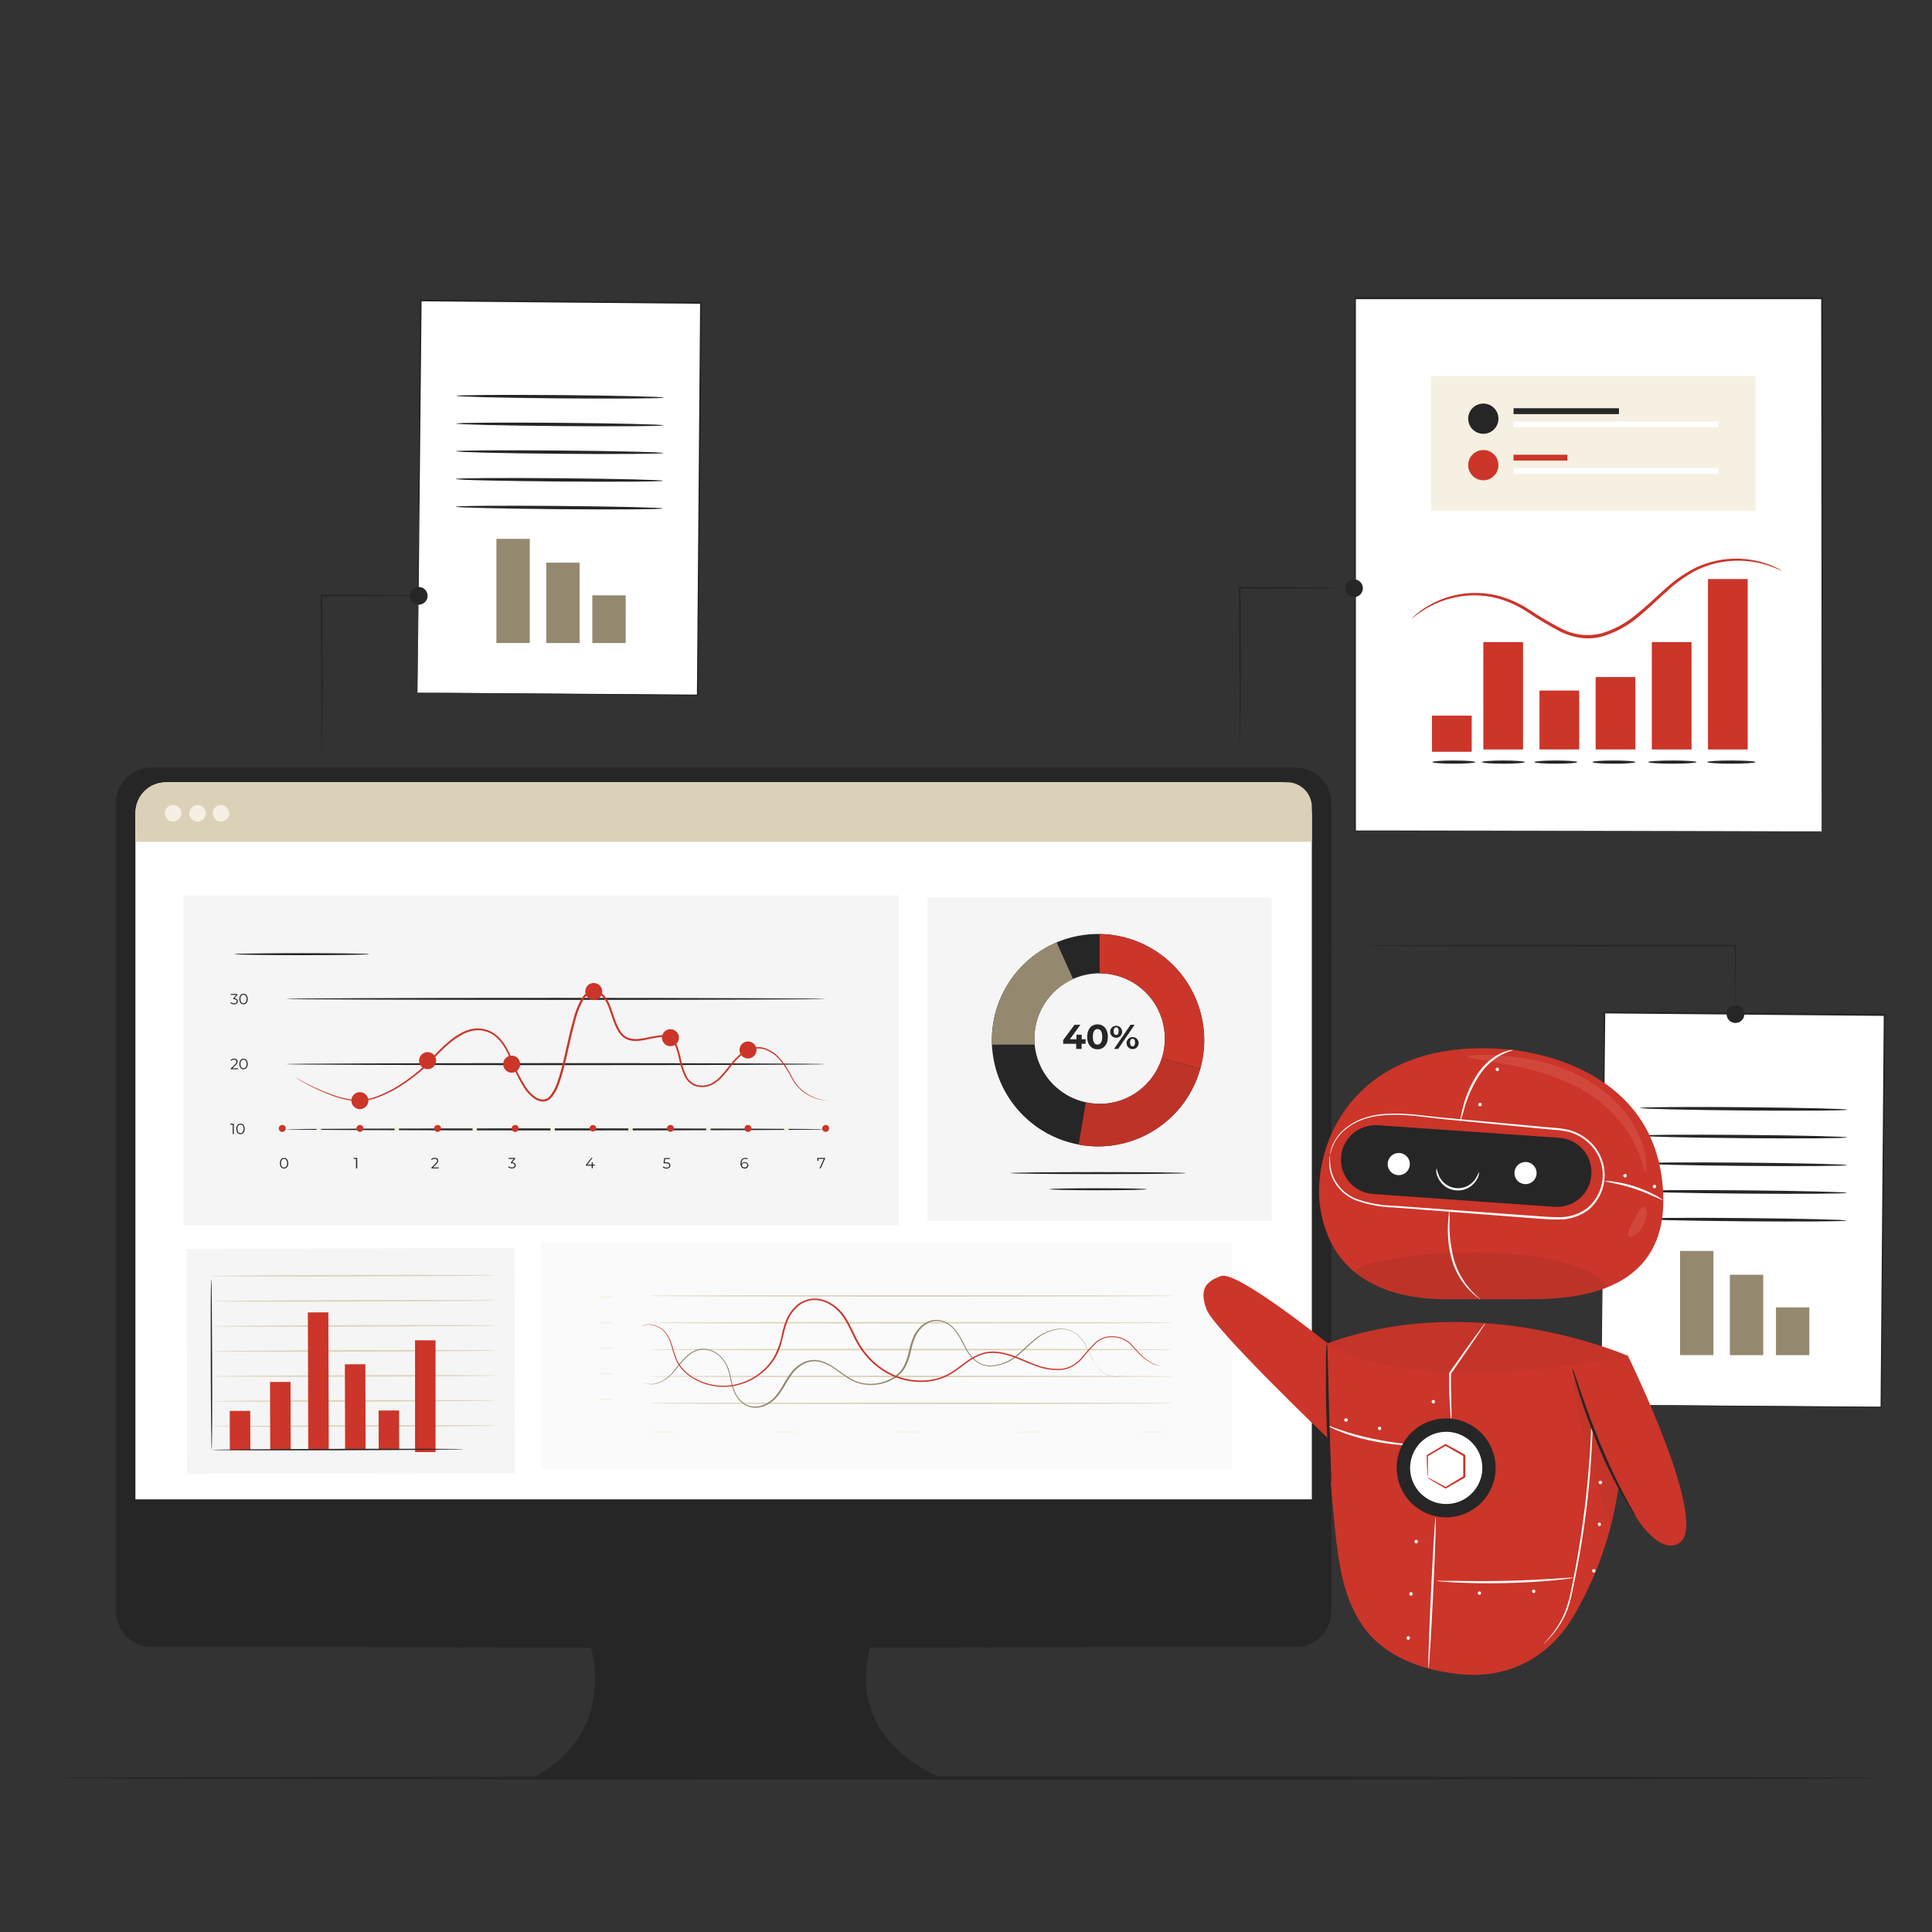 <svg xmlns="http://www.w3.org/2000/svg" width="2000" height="2000" viewBox="0 0 2000 2000" fill="none"><rect x="0" y="0" width="2000" height="2000" fill="#333333" stroke="none"/><path d="M1942.8 1840.58C1942.8 1841.55 1522.22 1842.32 1003.51 1842.32C484.629 1842.32 64.133 1841.55 64.133 1840.58C64.133 1839.62 484.629 1838.84 1003.51 1838.84C1522.25 1838.84 1942.8 1839.62 1942.8 1840.58Z" fill="#262626"></path><path d="M1885.93 308.926H1402.51V860.562H1885.93V308.926Z" fill="white"></path><path d="M1885.89 860.562C1885.89 860.562 1885.89 859.67 1885.89 857.922C1885.89 856.173 1885.89 853.64 1885.89 850.285C1885.89 843.506 1885.89 833.514 1885.89 820.489C1885.89 794.44 1885.89 756.259 1885.68 707.943C1885.68 611.204 1885.47 473.393 1885.29 308.926L1886.07 309.711H1402.73L1403.62 308.819C1403.62 512.217 1403.62 701.841 1403.62 860.455L1402.87 859.706L1753.5 860.099L1851.53 860.277H1877.37H1886.25H1877.51H1851.81L1753.96 860.455L1402.87 860.848H1402.12V860.099C1402.12 701.484 1402.12 511.824 1402.12 308.462V307.534H1403.05H1886.39H1887.22V308.854C1887.22 473.535 1886.89 611.525 1886.82 708.514C1886.82 756.829 1886.82 794.904 1886.61 820.882C1886.61 833.835 1886.61 843.791 1886.61 850.5C1886.61 853.854 1886.61 856.352 1886.61 858.1C1886.61 859.849 1885.89 860.562 1885.89 860.562Z" fill="#262626"></path><path d="M1844.35 590.756C1844.35 591.113 1839 588.08 1828.83 584.868C1814.4 580.405 1799.15 579.271 1784.22 581.55C1773.97 583.113 1764.05 586.305 1754.81 591.006C1744.33 596.663 1734.61 603.643 1725.91 611.774C1716.45 620.159 1707.03 629.616 1696.18 638.43C1685.12 647.894 1672.18 654.9 1658.21 658.983C1650.98 660.859 1643.45 661.308 1636.05 660.304C1628.92 659.232 1621.99 657.103 1615.49 653.988C1603.66 647.792 1592.17 640.954 1581.09 633.505C1571.19 626.906 1560.27 622.009 1548.76 619.018C1538.69 616.567 1528.28 615.772 1517.96 616.662C1502.92 617.976 1488.39 622.699 1475.45 630.472C1466.35 636.039 1462.04 640.249 1461.82 639.964C1461.61 639.678 1462.79 638.822 1464.89 636.931C1467.96 634.142 1471.27 631.623 1474.78 629.402C1485.7 622.321 1497.93 617.515 1510.76 615.271C1523.58 613.027 1536.72 613.391 1549.4 616.341C1561.23 619.305 1572.48 624.225 1582.69 630.9C1593.71 638.242 1605.12 644.961 1616.88 651.026C1629.37 657.425 1643.75 659.11 1657.39 655.772C1670.9 651.811 1683.43 645.038 1694.14 635.896C1704.85 627.332 1714.27 618.054 1723.91 609.49C1732.85 601.244 1742.83 594.202 1753.6 588.544C1763.13 583.835 1773.36 580.69 1783.9 579.23C1799.14 577.11 1814.67 578.626 1829.22 583.655C1833.15 584.985 1836.97 586.619 1840.64 588.544C1841.95 589.158 1843.19 589.899 1844.35 590.756V590.756Z" fill="#CC3529"></path><path d="M1576.66 664.695H1535.55V775.85H1576.66V664.695Z" fill="#CC3529"></path><path d="M1751.07 664.695H1709.96V775.85H1751.07V664.695Z" fill="#CC3529"></path><path d="M1809.2 599.429H1768.09V775.85H1809.2V599.429Z" fill="#CC3529"></path><path d="M1523.49 740.843H1482.38V778.239H1523.49V740.843Z" fill="#CC3529"></path><path d="M1634.8 714.865H1593.69V775.813H1634.8V714.865Z" fill="#CC3529"></path><path d="M1692.93 700.878H1651.82V775.814H1692.93V700.878Z" fill="#CC3529"></path><path d="M1578.48 788.91C1578.48 789.838 1568.56 790.551 1556.28 790.551C1544.01 790.551 1534.09 789.838 1534.09 788.91C1534.09 787.982 1544.01 787.269 1556.28 787.269C1568.56 787.269 1578.48 788.018 1578.48 788.91Z" fill="#262626"></path><path d="M1527.16 788.91C1527.16 789.838 1517.24 790.551 1504.97 790.551C1492.69 790.551 1482.77 789.838 1482.77 788.91C1482.77 787.982 1492.69 787.269 1504.97 787.269C1517.24 787.269 1527.16 788.018 1527.16 788.91Z" fill="#262626"></path><path d="M1817.27 788.91C1817.27 789.838 1806.03 790.551 1792.29 790.551C1778.55 790.551 1767.3 789.838 1767.3 788.91C1767.3 787.982 1778.51 787.269 1792.29 787.269C1806.06 787.269 1817.27 788.018 1817.27 788.91Z" fill="#262626"></path><path d="M1756.2 788.91C1756.2 789.838 1745 790.551 1731.22 790.551C1717.45 790.551 1706.24 789.838 1706.24 788.91C1706.24 787.982 1717.48 787.269 1731.22 787.269C1744.96 787.269 1756.2 788.018 1756.2 788.91Z" fill="#262626"></path><path d="M1692.93 788.91C1692.93 789.838 1682.97 790.587 1670.69 790.587C1658.42 790.587 1648.5 789.838 1648.5 788.91C1648.5 787.982 1658.45 787.269 1670.69 787.269C1682.93 787.269 1692.93 788.018 1692.93 788.91Z" fill="#262626"></path><path d="M1632.87 788.91C1632.87 789.838 1622.91 790.587 1610.63 790.587C1598.36 790.587 1588.44 789.838 1588.44 788.91C1588.44 787.982 1598.39 787.269 1610.63 787.269C1622.88 787.269 1632.87 788.018 1632.87 788.91Z" fill="#262626"></path><path d="M1817.26 389.322H1481.41V528.775H1817.26V389.322Z" fill="#F5F0E1"></path><path d="M1551.18 433.427C1551.18 436.525 1550.26 439.554 1548.54 442.13C1546.82 444.706 1544.37 446.714 1541.51 447.9C1538.65 449.085 1535.5 449.396 1532.46 448.791C1529.42 448.187 1526.63 446.695 1524.44 444.504C1522.25 442.313 1520.75 439.522 1520.15 436.483C1519.54 433.444 1519.85 430.295 1521.04 427.432C1522.23 424.57 1524.23 422.123 1526.81 420.402C1529.39 418.681 1532.42 417.762 1535.51 417.762C1537.57 417.757 1539.61 418.159 1541.52 418.945C1543.42 419.73 1545.15 420.884 1546.6 422.34C1548.06 423.795 1549.21 425.524 1550 427.427C1550.78 429.329 1551.19 431.368 1551.18 433.427V433.427Z" fill="#262626"></path><path d="M1675.94 422.612H1566.84V428.679H1675.94V422.612Z" fill="#262626"></path><path d="M1779.07 436.354H1566.84V442.42H1779.07V436.354Z" fill="white"></path><path d="M1551.18 481.529C1551.18 484.633 1550.26 487.668 1548.53 490.247C1546.8 492.826 1544.35 494.834 1541.48 496.015C1538.61 497.196 1535.45 497.498 1532.41 496.882C1529.36 496.266 1526.57 494.76 1524.39 492.555C1522.2 490.35 1520.72 487.545 1520.13 484.497C1519.54 481.449 1519.87 478.295 1521.08 475.435C1522.29 472.575 1524.32 470.138 1526.91 468.434C1529.51 466.73 1532.55 465.836 1535.66 465.864C1539.79 465.892 1543.74 467.556 1546.65 470.492C1549.56 473.428 1551.19 477.396 1551.18 481.529V481.529Z" fill="#CC3529"></path><path d="M1622.55 470.719H1566.84V476.785H1622.55V470.719Z" fill="#CC3529"></path><path d="M1779.07 484.49H1566.84V490.556H1779.07V484.49Z" fill="white"></path><path d="M1660.76 1047.93L1657.28 1454.14L1947.41 1456.62L1950.88 1050.41L1660.76 1047.93Z" fill="white"></path><path d="M1657.36 1454.19C1657.36 1454.19 1657.36 1453.58 1657.36 1452.3V1446.7C1657.36 1441.63 1657.36 1434.24 1657.36 1424.68C1657.36 1405.34 1657.64 1377.11 1657.86 1341.39C1658.35 1269.78 1659.07 1168.11 1659.96 1047.97V1047.14H1660.78L1950.88 1049.54H1951.84V1050.46C1950.45 1202.58 1949.2 1343.07 1948.28 1456.69V1457.44H1947.53L1736.12 1455.33L1677.77 1454.65L1662.53 1454.44H1657.36H1678.09L1736.58 1454.76L1947.49 1456.19L1946.74 1456.94C1947.67 1343.5 1948.81 1202.8 1950.06 1050.71L1950.99 1051.64L1660.89 1049.07L1661.75 1048.25C1660.53 1168.15 1659.53 1269.49 1658.82 1341.11C1658.39 1376.79 1658.07 1405.16 1657.86 1424.57C1657.86 1434.24 1657.64 1441.67 1657.57 1446.73C1657.57 1449.23 1657.57 1451.12 1657.57 1452.48C1657.57 1453.83 1657.36 1454.19 1657.36 1454.19Z" fill="#262626"></path><path d="M1697.86 1146.95C1697.86 1146.02 1745.93 1145.67 1805.17 1146.17C1864.41 1146.67 1912.44 1147.84 1912.44 1148.77C1912.44 1149.7 1864.41 1150.06 1805.13 1149.56C1745.85 1149.06 1697.86 1147.88 1697.86 1146.95Z" fill="#262626"></path><path d="M1697.64 1175.64C1697.64 1174.68 1745.68 1174.36 1804.92 1174.86C1864.16 1175.36 1912.19 1176.53 1912.19 1177.46C1912.19 1178.39 1864.16 1178.75 1804.88 1178.25C1745.6 1177.75 1697.6 1176.57 1697.64 1175.64Z" fill="#262626"></path><path d="M1697.4 1204.3C1697.4 1203.37 1745.43 1203.05 1804.67 1203.55C1863.91 1204.05 1911.98 1205.22 1911.95 1206.15C1911.91 1207.08 1863.91 1207.44 1804.64 1206.94C1745.36 1206.44 1697.36 1205.26 1697.4 1204.3Z" fill="#262626"></path><path d="M1697.14 1232.98C1697.14 1232.06 1745.18 1231.7 1804.42 1232.23C1863.66 1232.77 1911.73 1233.91 1911.69 1234.84C1911.66 1235.77 1863.66 1236.12 1804.38 1235.62C1745.1 1235.12 1697.1 1234.09 1697.14 1232.98Z" fill="#262626"></path><path d="M1696.89 1261.68C1696.89 1260.75 1744.93 1260.39 1804.17 1260.93C1863.41 1261.46 1911.48 1262.6 1911.44 1263.53C1911.41 1264.46 1863.41 1264.82 1804.17 1264.28C1744.93 1263.75 1696.89 1262.64 1696.89 1261.68Z" fill="#262626"></path><path d="M1773.73 1294.97H1739.18V1402.8H1773.73V1294.97Z" fill="#94896F"></path><path d="M1825.3 1319.63H1790.75V1402.84H1825.3V1319.63Z" fill="#94896F"></path><path d="M1873.02 1353.42H1838.47V1402.84H1873.02V1353.42Z" fill="#94896F"></path><path d="M435.447 310.763L431.973 716.973L722.098 719.454L725.572 313.244L435.447 310.763Z" fill="white"></path><path d="M432.047 717.026C432.047 717.026 432.047 716.419 432.047 715.135V709.532C432.047 704.465 432.047 697.079 432.047 687.516C432.047 668.175 432.332 639.949 432.547 604.23C433.046 532.612 433.76 430.949 434.652 310.801V309.98H435.473L725.573 312.371H726.536V313.299C725.145 465.419 723.896 605.907 722.968 719.524V720.273H722.218L510.808 718.168L452.46 717.49L437.222 717.276H432.047H452.781L511.272 717.597L722.182 719.024L721.433 719.774C722.361 606.335 723.503 465.633 724.752 313.549L725.68 314.477L435.58 311.907L436.437 311.087C435.223 430.984 434.224 532.327 433.51 603.944C433.082 639.628 432.761 667.997 432.547 687.409C432.547 697.079 432.332 704.501 432.261 709.568C432.261 712.066 432.261 713.957 432.261 715.313C432.261 716.669 432.047 717.026 432.047 717.026Z" fill="#262626"></path><path d="M472.547 409.787C472.547 408.859 520.617 408.502 579.858 409.002C639.098 409.501 687.133 410.679 687.133 411.607C687.133 412.534 639.098 412.891 579.822 412.392C520.546 411.892 472.547 410.714 472.547 409.787Z" fill="#262626"></path><path d="M472.332 438.478C472.332 437.515 520.367 437.194 579.607 437.693C638.848 438.193 686.882 439.371 686.882 440.298C686.882 441.226 638.848 441.583 579.572 441.083C520.295 440.584 472.296 439.406 472.332 438.478Z" fill="#262626"></path><path d="M472.09 467.131C472.09 466.204 520.125 465.882 579.365 466.382C638.606 466.882 686.676 468.059 686.64 468.987C686.605 469.915 638.606 470.272 579.329 469.772C520.053 469.272 472.054 468.095 472.09 467.131Z" fill="#262626"></path><path d="M471.832 495.819C471.832 494.891 519.867 494.534 579.107 495.07C638.348 495.605 686.418 496.747 686.382 497.675C686.347 498.602 638.348 498.959 579.072 498.46C519.795 497.96 471.796 496.925 471.832 495.819Z" fill="#262626"></path><path d="M471.582 524.512C471.582 523.585 519.617 523.228 578.857 523.763C638.098 524.298 686.168 525.44 686.132 526.368C686.097 527.296 638.098 527.653 578.857 527.117C519.617 526.582 471.582 525.476 471.582 524.512Z" fill="#262626"></path><path d="M548.42 557.803H513.875V665.639H548.42V557.803Z" fill="#94896F"></path><path d="M599.99 582.464H565.445V665.679H599.99V582.464Z" fill="#94896F"></path><path d="M647.709 616.254H613.164V665.676H647.709V616.254Z" fill="#94896F"></path><path d="M1304.64 979.845L1403.76 978.56H1407.33H1421.42L1473.13 978.275L1643.79 977.989L1796.32 978.203H1797.21V978.917C1797.03 1000.65 1796.89 1018.42 1796.82 1030.91C1796.82 1036.97 1796.64 1041.61 1796.57 1045.18C1796.57 1046.72 1796.57 1047.93 1796.57 1048.75C1796.61 1049.17 1796.61 1049.58 1796.57 1050C1796.57 1050 1796.57 1049.57 1796.57 1048.75C1796.57 1047.93 1796.57 1046.57 1796.57 1045.18C1796.57 1041.79 1796.57 1037.01 1796.35 1030.91C1796.35 1018.42 1796.1 1000.65 1795.96 978.917L1796.85 979.631L1644.32 979.845L1473.67 979.559L1421.42 978.917L1407.33 978.739H1403.76L1304.64 979.845Z" fill="#262626"></path><path d="M1396.72 608.884C1395.97 608.982 1395.21 608.982 1394.47 608.884H1388.01L1364.06 609.134L1283.34 609.455L1284.23 608.527C1284.23 614.558 1284.23 620.91 1284.41 627.333C1284.73 663.837 1284.76 696.916 1284.41 720.824C1284.41 732.778 1284.16 742.485 1283.91 749.157C1284.05 747.373 1283.91 752.512 1283.91 749.157C1283.85 750.056 1283.34 780.031 1283.16 780.915C1283.16 780.915 1283.16 744.733 1283.16 720.824C1283.16 696.916 1282.73 663.73 1282.45 627.368C1282.45 620.91 1282.45 614.594 1282.45 608.563V607.6H1283.37L1364.1 607.885L1388.01 608.884H1394.47C1395.22 608.824 1395.97 608.824 1396.72 608.884Z" fill="#262626"></path><path d="M446.207 616.879C445.461 616.977 444.705 616.977 443.959 616.879H437.5L413.554 617.129L332.83 617.45L333.722 616.523C333.722 622.553 333.722 628.905 333.9 635.328C334.221 671.832 334.257 704.911 333.9 728.82C333.9 740.774 333.651 750.48 333.401 757.152C333.544 755.368 333.401 760.507 333.401 757.152C333.34 758.051 332.828 788.026 332.651 788.91C332.651 788.91 332.651 752.728 332.651 728.82C332.651 704.911 332.223 671.725 331.938 635.364C331.938 628.905 331.938 622.589 331.938 616.558V615.595H332.865L413.589 615.88L437.5 616.879H443.959C444.707 616.819 445.459 616.819 446.207 616.879Z" fill="#262626"></path><path d="M1410.85 608.884C1410.86 610.701 1410.33 612.479 1409.32 613.993C1408.32 615.506 1406.89 616.687 1405.21 617.386C1403.53 618.084 1401.69 618.269 1399.9 617.916C1398.12 617.563 1396.48 616.689 1395.2 615.404C1393.91 614.12 1393.04 612.482 1392.69 610.7C1392.33 608.918 1392.52 607.071 1393.22 605.394C1393.92 603.717 1395.1 602.285 1396.61 601.28C1398.12 600.275 1399.9 599.742 1401.72 599.749C1404.14 599.758 1406.46 600.724 1408.17 602.435C1409.88 604.146 1410.85 606.464 1410.85 608.884V608.884Z" fill="#262626"></path><path d="M442.663 616.735C442.67 618.552 442.138 620.33 441.133 621.843C440.127 623.357 438.696 624.538 437.018 625.236C435.341 625.935 433.494 626.119 431.711 625.767C429.929 625.414 428.291 624.54 427.006 623.255C425.722 621.97 424.848 620.333 424.495 618.551C424.142 616.768 424.327 614.922 425.025 613.244C425.724 611.567 426.905 610.135 428.419 609.13C429.932 608.125 431.71 607.593 433.527 607.6C435.948 607.609 438.266 608.575 439.977 610.286C441.688 611.997 442.654 614.315 442.663 616.735V616.735Z" fill="#262626"></path><path d="M1805.7 1049.75C1805.71 1051.56 1805.18 1053.34 1804.17 1054.86C1803.17 1056.37 1801.73 1057.55 1800.06 1058.25C1798.38 1058.95 1796.53 1059.13 1794.75 1058.78C1792.97 1058.43 1791.33 1057.55 1790.05 1056.27C1788.76 1054.98 1787.89 1053.35 1787.53 1051.56C1787.18 1049.78 1787.37 1047.93 1788.06 1046.26C1788.76 1044.58 1789.94 1043.15 1791.46 1042.14C1792.97 1041.14 1794.75 1040.61 1796.57 1040.61C1798.99 1040.61 1801.31 1041.57 1803.03 1043.29C1804.74 1045 1805.7 1047.32 1805.7 1049.75Z" fill="#262626"></path><path d="M1341.42 794.483H157.036C147.229 794.483 137.824 798.379 130.889 805.313C123.954 812.247 120.059 821.652 120.059 831.458V1668.06C120.068 1677.86 123.966 1687.26 130.899 1694.19C137.832 1701.13 147.232 1705.02 157.036 1705.03H611.516C611.516 1705.03 640.41 1794.43 550.762 1840.72H975.735C975.735 1840.72 874.523 1806 900.687 1705.03H1341.42C1351.2 1705 1360.57 1701.09 1367.48 1694.16C1374.38 1687.23 1378.26 1677.84 1378.26 1668.06V831.458C1378.26 821.675 1374.38 812.291 1367.48 805.361C1360.57 798.431 1351.2 794.519 1341.42 794.483Z" fill="#262626"></path><path d="M764.952 1616.89C781.087 1639.92 755.844 1665.13 732.818 1649.03C732.053 1648.48 731.384 1647.81 730.84 1647.05C714.773 1624.02 739.948 1598.85 762.974 1614.92C763.747 1615.45 764.418 1616.12 764.952 1616.89V1616.89Z" fill="#262626"></path><path d="M173.375 809.797H1324.91C1329.25 809.797 1333.56 810.653 1337.57 812.316C1341.59 813.978 1345.23 816.415 1348.31 819.488C1351.38 822.56 1353.82 826.207 1355.48 830.222C1357.14 834.236 1358 838.538 1358 842.883V1552.09H140.184V842.883C140.184 838.53 141.043 834.219 142.712 830.198C144.381 826.177 146.828 822.525 149.911 819.451C152.995 816.378 156.655 813.943 160.681 812.286C164.707 810.629 169.021 809.784 173.375 809.797Z" fill="white"></path><path d="M171.534 809.797H1332.38C1339.18 809.797 1345.71 812.499 1350.52 817.31C1355.33 822.12 1358.03 828.644 1358.03 835.447V871.467H140.219V841.007C140.219 836.9 141.029 832.833 142.604 829.04C144.179 825.247 146.488 821.801 149.397 818.902C152.306 816.003 155.759 813.706 159.558 812.143C163.357 810.581 167.426 809.784 171.534 809.797V809.797Z" fill="#DBD1B8"></path><path d="M187.738 841.93C187.738 843.623 187.236 845.278 186.295 846.686C185.354 848.094 184.017 849.191 182.452 849.839C180.888 850.487 179.166 850.657 177.505 850.327C175.844 849.996 174.319 849.181 173.121 847.984C171.924 846.786 171.108 845.261 170.778 843.6C170.447 841.939 170.617 840.218 171.265 838.653C171.913 837.089 173.011 835.752 174.419 834.811C175.827 833.87 177.482 833.368 179.176 833.368C181.446 833.368 183.624 834.27 185.23 835.876C186.836 837.481 187.738 839.659 187.738 841.93V841.93Z" fill="#F5F0E1"></path><path d="M213.121 841.93C213.121 843.624 212.617 845.281 211.675 846.69C210.733 848.098 209.394 849.196 207.827 849.843C206.261 850.49 204.537 850.657 202.875 850.324C201.213 849.991 199.688 849.172 198.492 847.971C197.296 846.771 196.483 845.242 196.156 843.579C195.83 841.916 196.004 840.193 196.658 838.63C197.311 837.066 198.414 835.731 199.826 834.795C201.239 833.858 202.898 833.361 204.592 833.368C205.715 833.368 206.827 833.59 207.864 834.021C208.901 834.451 209.842 835.082 210.635 835.878C211.427 836.673 212.055 837.617 212.481 838.656C212.908 839.695 213.125 840.807 213.121 841.93V841.93Z" fill="#F5F0E1"></path><path d="M237.367 841.93C237.367 843.623 236.864 845.278 235.924 846.686C234.983 848.094 233.646 849.191 232.081 849.839C230.516 850.487 228.795 850.657 227.134 850.327C225.473 849.996 223.947 849.181 222.75 847.984C221.553 846.786 220.737 845.261 220.407 843.6C220.076 841.939 220.246 840.218 220.894 838.653C221.542 837.089 222.639 835.752 224.047 834.811C225.456 833.87 227.111 833.368 228.804 833.368C231.075 833.368 233.253 834.27 234.859 835.876C236.465 837.481 237.367 839.659 237.367 841.93V841.93Z" fill="#F5F0E1"></path><path d="M1129.65 1705.14C1129.65 1705.54 961.103 1705.85 753.187 1705.85C545.272 1705.85 376.723 1705.58 376.723 1705.14C376.723 1704.69 545.238 1704.42 753.187 1704.42C961.137 1704.42 1129.65 1704.76 1129.65 1705.14Z" fill="#262626"></path><path d="M532.617 1291.86L193.027 1292.85L193.71 1525.96L475.205 1525.17L513.377 1525.04L533.299 1525L532.617 1291.86Z" fill="#F5F5F5"></path><path d="M219.149 1500.92C218.739 1500.92 218.296 1461.39 218.16 1412.61C218.023 1363.84 218.16 1324.27 218.637 1324.27C219.115 1324.27 219.49 1363.8 219.626 1412.61C219.763 1461.42 219.558 1500.92 219.149 1500.92Z" fill="#262626"></path><path d="M513.784 1475.78C513.784 1476.19 447.572 1476.74 365.872 1476.94C284.173 1477.15 217.961 1476.94 217.961 1476.64C217.961 1476.33 284.173 1475.71 365.872 1475.48C447.572 1475.24 513.784 1475.37 513.784 1475.78Z" fill="#DBD1B8"></path><path d="M513.717 1449.76C513.717 1450.17 447.471 1450.71 365.806 1450.95C284.141 1451.19 217.895 1450.95 217.895 1450.61C217.895 1450.27 284.107 1449.69 365.806 1449.45C447.505 1449.21 513.717 1449.45 513.717 1449.76Z" fill="#DBD1B8"></path><path d="M513.642 1423.97C513.642 1424.38 447.396 1424.89 365.731 1425.13C284.066 1425.37 217.819 1425.13 217.785 1424.83C217.751 1424.52 283.997 1423.87 365.731 1423.63C447.464 1423.39 513.642 1423.56 513.642 1423.97Z" fill="#DBD1B8"></path><path d="M513.542 1398.05C513.542 1398.46 447.329 1398.97 365.664 1399.21C283.999 1399.45 217.719 1399.21 217.719 1398.9C217.719 1398.59 283.931 1397.95 365.63 1397.71C447.329 1397.47 513.542 1397.64 513.542 1398.05Z" fill="#DBD1B8"></path><path d="M513.479 1372.12C513.479 1372.53 447.267 1373.04 365.568 1373.28C283.868 1373.52 217.656 1373.28 217.656 1372.98C217.656 1372.67 283.868 1372.06 365.568 1371.82C447.267 1371.58 513.479 1371.71 513.479 1372.12Z" fill="#DBD1B8"></path><path d="M513.413 1346.2C513.413 1346.61 447.2 1347.12 365.501 1347.36C283.802 1347.6 217.59 1347.36 217.59 1347.05C217.59 1346.75 283.802 1346.13 365.501 1345.89C447.2 1345.66 513.413 1345.79 513.413 1346.2Z" fill="#DBD1B8"></path><path d="M513.335 1320.14C513.335 1320.55 447.088 1321.1 365.423 1321.34C283.758 1321.58 217.512 1321.34 217.512 1321C217.512 1320.66 283.724 1320.08 365.423 1319.84C447.122 1319.6 513.335 1319.87 513.335 1320.14Z" fill="#DBD1B8"></path><path d="M259.046 1460.54L237.828 1460.6L237.941 1500.99L259.159 1500.93L259.046 1460.54Z" fill="#CC3529"></path><path d="M413.132 1460.11L391.914 1460.17L392.027 1500.56L413.245 1500.5L413.132 1460.11Z" fill="#CC3529"></path><path d="M300.749 1430.56L279.531 1430.63L279.739 1500.72L300.957 1500.66L300.749 1430.56Z" fill="#CC3529"></path><path d="M378.233 1412.25L357.016 1412.31L357.262 1500.62L378.48 1500.56L378.233 1412.25Z" fill="#CC3529"></path><path d="M339.901 1358.55L318.684 1358.61L319.105 1500.61L340.323 1500.55L339.901 1358.55Z" fill="#CC3529"></path><path d="M450.878 1387.48H429.66V1503.21H450.878V1387.48Z" fill="#CC3529"></path><path d="M479.703 1500.21C479.703 1500.62 421.473 1501.13 349.701 1501.33C277.928 1501.54 219.664 1501.33 219.664 1500.96C219.664 1500.58 277.86 1500.07 349.701 1499.87C421.541 1499.66 479.703 1499.8 479.703 1500.21Z" fill="#262626"></path><path d="M189.953 926.725V1269.11H739.607H787.807H930.602V926.725H189.953Z" fill="#F5F5F5"></path><path d="M242.048 1163.24V1174.05H240.923V1164.23H238.398V1163.24H242.048Z" fill="#262626"></path><path d="M244.637 1168.63C244.637 1165.22 246.445 1163.14 248.935 1163.14C251.425 1163.14 253.267 1165.19 253.267 1168.63C253.267 1172.08 251.459 1174.12 248.935 1174.12C246.411 1174.12 244.637 1172.08 244.637 1168.63ZM252.141 1168.63C252.141 1165.73 250.845 1164.16 248.935 1164.16C247.025 1164.16 245.762 1165.73 245.762 1168.63C245.762 1171.53 247.059 1173.1 248.935 1173.1C250.811 1173.1 252.141 1171.53 252.141 1168.63Z" fill="#262626"></path><path d="M246.447 1105.84V1106.83H238.909V1106.04L243.411 1101.64C244.639 1100.45 244.878 1099.7 244.878 1098.98C244.878 1097.72 243.991 1096.93 242.32 1096.93C241.77 1096.9 241.22 1097 240.712 1097.21C240.204 1097.42 239.751 1097.75 239.386 1098.16L238.602 1097.48C239.083 1096.95 239.676 1096.54 240.336 1096.27C240.997 1096 241.709 1095.87 242.422 1095.91C244.605 1095.91 246.004 1097.04 246.004 1098.84C245.986 1099.51 245.817 1100.16 245.509 1100.75C245.202 1101.34 244.765 1101.86 244.23 1102.25L240.546 1105.87L246.447 1105.84Z" fill="#262626"></path><path d="M247.777 1101.43C247.777 1098.02 249.585 1095.91 252.075 1095.91C254.566 1095.91 256.408 1097.99 256.408 1101.43C256.408 1104.88 254.6 1106.93 252.075 1106.93C249.551 1106.93 247.777 1104.85 247.777 1101.43ZM255.282 1101.43C255.282 1098.54 253.986 1096.93 252.075 1096.93C250.165 1096.93 248.903 1098.54 248.903 1101.43C248.903 1104.33 250.199 1105.9 252.075 1105.9C253.952 1105.9 255.282 1104.3 255.282 1101.43V1101.43Z" fill="#262626"></path><path d="M246.21 1036.49C246.21 1038.3 244.88 1039.69 242.287 1039.69C240.859 1039.75 239.467 1039.24 238.398 1038.3L238.944 1037.44C239.874 1038.29 241.101 1038.73 242.355 1038.67C244.129 1038.67 245.119 1037.85 245.119 1036.49C245.119 1035.12 244.232 1034.37 242.219 1034.37H241.434V1033.62L244.436 1029.87H238.91V1028.88H245.733V1029.67L242.662 1033.49C245.05 1033.62 246.21 1034.78 246.21 1036.49Z" fill="#262626"></path><path d="M247.777 1034.2C247.777 1030.79 249.585 1028.71 252.075 1028.71C254.566 1028.71 256.408 1030.76 256.408 1034.2C256.408 1037.65 254.6 1039.7 252.075 1039.7C249.551 1039.7 247.777 1037.65 247.777 1034.2ZM255.282 1034.2C255.282 1031.31 253.986 1029.74 252.075 1029.74C250.165 1029.74 248.903 1031.31 248.903 1034.2C248.903 1037.1 250.199 1038.67 252.075 1038.67C253.952 1038.67 255.282 1037.04 255.282 1034.2V1034.2Z" fill="#262626"></path><path d="M289.773 1204.17C289.773 1200.76 291.581 1198.65 294.072 1198.65C296.562 1198.65 298.404 1200.73 298.404 1204.17C298.404 1207.62 296.596 1209.66 294.072 1209.66C291.547 1209.66 289.773 1207.58 289.773 1204.17ZM297.278 1204.17C297.278 1201.27 295.982 1199.67 294.072 1199.67C292.161 1199.67 290.899 1201.27 290.899 1204.17C290.899 1207.07 292.195 1208.64 294.072 1208.64C295.948 1208.64 297.278 1206.97 297.278 1204.17V1204.17Z" fill="#262626"></path><path d="M369.793 1198.68V1209.49H368.531V1199.67H365.973V1198.68H369.793Z" fill="#262626"></path><path d="M454.121 1208.5V1209.49H446.548V1208.71L451.017 1204.31C452.245 1203.11 452.484 1202.36 452.484 1201.65C452.484 1200.39 451.597 1199.6 449.959 1199.6C449.405 1199.57 448.851 1199.67 448.337 1199.88C447.824 1200.09 447.365 1200.42 446.992 1200.83L446.207 1200.15C446.692 1199.62 447.285 1199.21 447.944 1198.94C448.604 1198.67 449.315 1198.55 450.028 1198.58C452.245 1198.58 453.609 1199.7 453.609 1201.51C453.591 1202.18 453.422 1202.83 453.115 1203.42C452.808 1204.01 452.37 1204.53 451.836 1204.92L448.186 1208.54L454.121 1208.5Z" fill="#262626"></path><path d="M533.847 1206.39C533.847 1208.2 532.516 1209.6 529.924 1209.6C528.496 1209.65 527.104 1209.15 526.035 1208.2L526.581 1207.31C527.034 1207.74 527.57 1208.08 528.157 1208.29C528.743 1208.51 529.368 1208.6 529.992 1208.57C531.8 1208.57 532.755 1207.72 532.755 1206.39C532.755 1205.06 531.868 1204.24 529.856 1204.24H528.866V1203.42L531.868 1199.67H526.479V1198.68H533.301V1199.47L530.231 1203.32C532.687 1203.46 533.847 1204.65 533.847 1206.39Z" fill="#262626"></path><path d="M615.816 1206.66H613.666V1209.49H612.541V1206.66H606.469V1205.84L612.2 1198.68H613.428L607.902 1205.67H612.575V1203.15H613.666V1205.67H615.816V1206.66Z" fill="#262626"></path><path d="M693.929 1206.32C693.929 1208.16 692.633 1209.73 690.006 1209.73C688.579 1209.77 687.189 1209.27 686.117 1208.33L686.663 1207.45C687.118 1207.87 687.655 1208.2 688.241 1208.42C688.827 1208.64 689.45 1208.74 690.074 1208.71C691.882 1208.71 692.871 1207.82 692.871 1206.49C692.871 1205.16 692.019 1204.24 689.255 1204.24H686.936L687.516 1198.82H693.417V1199.8H688.471L688.096 1203.22H689.494C692.599 1203.11 693.929 1204.41 693.929 1206.32Z" fill="#262626"></path><path d="M774.673 1206.25C774.675 1206.72 774.579 1207.19 774.39 1207.62C774.202 1208.06 773.926 1208.45 773.58 1208.77C773.234 1209.09 772.825 1209.33 772.379 1209.49C771.933 1209.64 771.46 1209.7 770.989 1209.66C768.09 1209.66 766.555 1207.65 766.555 1204.24C766.555 1200.83 768.567 1198.65 771.501 1198.65C772.395 1198.6 773.282 1198.82 774.059 1199.26L773.616 1200.15C772.975 1199.77 772.241 1199.6 771.501 1199.63C769.181 1199.63 767.68 1201.14 767.68 1204.07C767.665 1204.36 767.665 1204.66 767.68 1204.96C767.99 1204.33 768.482 1203.82 769.092 1203.48C769.702 1203.15 770.4 1203.01 771.092 1203.08C771.986 1203.03 772.862 1203.34 773.532 1203.93C774.202 1204.53 774.612 1205.36 774.673 1206.25V1206.25ZM773.582 1206.25C773.582 1204.85 772.524 1203.93 770.853 1203.93C770.513 1203.89 770.169 1203.93 769.842 1204.03C769.515 1204.13 769.211 1204.29 768.95 1204.51C768.688 1204.73 768.474 1205 768.32 1205.31C768.167 1205.61 768.077 1205.94 768.056 1206.29C768.056 1207.48 769.045 1208.61 770.921 1208.61C771.251 1208.64 771.585 1208.61 771.903 1208.51C772.22 1208.42 772.513 1208.25 772.764 1208.03C773.014 1207.81 773.216 1207.55 773.357 1207.25C773.498 1206.95 773.575 1206.62 773.582 1206.29V1206.25Z" fill="#262626"></path><path d="M854.122 1198.68V1199.47L849.517 1209.49H848.323L852.791 1199.67H847.231V1201.68H846.105V1198.68H854.122Z" fill="#262626"></path><path d="M854.703 1169.14C854.703 1169.72 729.578 1170.2 575.254 1170.2C420.929 1170.2 295.805 1169.72 295.805 1169.14C295.805 1168.56 420.895 1168.08 575.254 1168.08C729.612 1168.08 854.703 1168.56 854.703 1169.14Z" fill="#262626"></path><path d="M854.703 1101.6C854.703 1102.18 729.578 1102.63 575.254 1102.63C420.929 1102.63 295.805 1102.18 295.805 1101.6C295.805 1101.02 420.895 1100.55 575.254 1100.55C729.612 1100.55 854.703 1101.02 854.703 1101.6Z" fill="#262626"></path><path d="M854.703 1034.03C854.703 1034.61 729.578 1035.09 575.254 1035.09C420.929 1035.09 295.805 1034.61 295.805 1034.03C295.805 1033.45 420.895 1032.98 575.254 1032.98C729.612 1032.98 854.703 1033.62 854.703 1034.03Z" fill="#262626"></path><path d="M295.806 1168.15C295.813 1168.87 295.605 1169.57 295.211 1170.17C294.816 1170.77 294.252 1171.24 293.59 1171.52C292.927 1171.8 292.198 1171.87 291.493 1171.73C290.788 1171.6 290.141 1171.25 289.633 1170.74C289.126 1170.24 288.78 1169.59 288.642 1168.88C288.504 1168.18 288.578 1167.45 288.856 1166.79C289.134 1166.12 289.603 1165.56 290.202 1165.17C290.802 1164.77 291.506 1164.56 292.224 1164.57C292.701 1164.55 293.178 1164.62 293.623 1164.79C294.069 1164.96 294.474 1165.23 294.811 1165.57C295.149 1165.9 295.412 1166.31 295.583 1166.75C295.755 1167.2 295.83 1167.68 295.806 1168.15Z" fill="#CC3529"></path><path d="M376.144 1168.15C376.144 1168.86 375.934 1169.55 375.54 1170.14C375.147 1170.73 374.587 1171.19 373.933 1171.46C373.278 1171.73 372.558 1171.8 371.864 1171.66C371.169 1171.53 370.53 1171.19 370.03 1170.68C369.529 1170.18 369.187 1169.55 369.049 1168.85C368.911 1168.16 368.982 1167.44 369.253 1166.78C369.524 1166.13 369.983 1165.57 370.572 1165.17C371.161 1164.78 371.854 1164.57 372.562 1164.57C373.039 1164.55 373.516 1164.62 373.961 1164.79C374.407 1164.96 374.812 1165.23 375.149 1165.57C375.487 1165.9 375.75 1166.31 375.921 1166.75C376.093 1167.2 376.169 1167.68 376.144 1168.15V1168.15Z" fill="#CC3529"></path><path d="M456.515 1168.15C456.515 1168.86 456.305 1169.55 455.912 1170.14C455.518 1170.73 454.959 1171.19 454.304 1171.46C453.65 1171.73 452.929 1171.8 452.235 1171.66C451.54 1171.53 450.902 1171.19 450.401 1170.68C449.9 1170.18 449.559 1169.55 449.42 1168.85C449.282 1168.16 449.353 1167.44 449.624 1166.78C449.895 1166.13 450.354 1165.57 450.943 1165.17C451.532 1164.78 452.225 1164.57 452.933 1164.57C453.41 1164.55 453.887 1164.62 454.332 1164.79C454.778 1164.96 455.183 1165.23 455.521 1165.57C455.858 1165.9 456.121 1166.31 456.292 1166.75C456.464 1167.2 456.54 1167.68 456.515 1168.15Z" fill="#CC3529"></path><path d="M536.876 1168.15C536.883 1168.87 536.676 1169.57 536.281 1170.17C535.886 1170.77 535.322 1171.24 534.66 1171.52C533.998 1171.8 533.268 1171.87 532.563 1171.73C531.859 1171.6 531.211 1171.25 530.704 1170.74C530.196 1170.24 529.851 1169.59 529.712 1168.88C529.574 1168.18 529.648 1167.45 529.926 1166.79C530.204 1166.12 530.673 1165.56 531.273 1165.17C531.873 1164.77 532.576 1164.56 533.294 1164.57C533.771 1164.55 534.248 1164.62 534.694 1164.79C535.139 1164.96 535.544 1165.23 535.882 1165.57C536.219 1165.9 536.482 1166.31 536.654 1166.75C536.825 1167.2 536.901 1167.68 536.876 1168.15V1168.15Z" fill="#CC3529"></path><path d="M617.213 1168.15C617.179 1168.82 616.951 1169.46 616.557 1170C616.162 1170.54 615.619 1170.95 614.993 1171.18C614.368 1171.41 613.688 1171.45 613.038 1171.3C612.387 1171.15 611.796 1170.82 611.336 1170.33C610.875 1169.85 610.567 1169.24 610.449 1168.59C610.33 1167.93 610.407 1167.25 610.67 1166.64C610.932 1166.03 611.369 1165.5 611.925 1165.13C612.482 1164.77 613.134 1164.57 613.801 1164.57C614.264 1164.57 614.722 1164.66 615.148 1164.84C615.573 1165.03 615.957 1165.29 616.276 1165.63C616.595 1165.96 616.843 1166.36 617.004 1166.79C617.165 1167.23 617.236 1167.69 617.213 1168.15Z" fill="#CC3529"></path><path d="M777.888 1168.15C777.895 1168.87 777.688 1169.57 777.295 1170.17C776.902 1170.77 776.34 1171.24 775.68 1171.52C775.019 1171.79 774.291 1171.87 773.588 1171.74C772.884 1171.6 772.237 1171.26 771.727 1170.75C771.218 1170.25 770.871 1169.61 770.728 1168.9C770.586 1168.2 770.656 1167.47 770.928 1166.81C771.201 1166.15 771.664 1165.58 772.26 1165.18C772.855 1164.78 773.555 1164.57 774.272 1164.57C774.745 1164.56 775.215 1164.65 775.653 1164.83C776.092 1165.01 776.491 1165.27 776.827 1165.61C777.163 1165.94 777.43 1166.34 777.612 1166.77C777.794 1167.21 777.888 1167.68 777.888 1168.15Z" fill="#CC3529"></path><path d="M697.582 1168.15C697.581 1168.87 697.366 1169.57 696.964 1170.16C696.562 1170.75 695.993 1171.21 695.328 1171.47C694.664 1171.74 693.935 1171.8 693.236 1171.65C692.537 1171.5 691.9 1171.14 691.406 1170.62C690.913 1170.1 690.586 1169.45 690.467 1168.74C690.349 1168.04 690.445 1167.31 690.742 1166.66C691.04 1166.01 691.525 1165.46 692.136 1165.09C692.747 1164.72 693.456 1164.54 694.17 1164.57C694.633 1164.57 695.091 1164.66 695.516 1164.85C695.942 1165.03 696.326 1165.29 696.645 1165.63C696.964 1165.96 697.211 1166.36 697.373 1166.8C697.534 1167.23 697.605 1167.69 697.582 1168.15Z" fill="#CC3529"></path><path d="M858.285 1168.15C858.285 1168.86 858.075 1169.55 857.681 1170.14C857.287 1170.73 856.728 1171.19 856.074 1171.46C855.419 1171.73 854.699 1171.8 854.004 1171.66C853.309 1171.53 852.671 1171.19 852.17 1170.68C851.669 1170.18 851.328 1169.55 851.19 1168.85C851.052 1168.16 851.123 1167.44 851.394 1166.78C851.665 1166.13 852.124 1165.57 852.713 1165.17C853.302 1164.78 853.994 1164.57 854.703 1164.57C855.18 1164.55 855.656 1164.62 856.102 1164.79C856.548 1164.96 856.952 1165.23 857.29 1165.57C857.628 1165.9 857.891 1166.31 858.062 1166.75C858.233 1167.2 858.309 1167.68 858.285 1168.15Z" fill="#CC3529"></path><path d="M332.407 1169.14C332.407 1169.61 332.269 1170.06 332.01 1170.45C331.751 1170.84 331.384 1171.14 330.954 1171.31C330.524 1171.49 330.05 1171.54 329.594 1171.45C329.137 1171.36 328.718 1171.13 328.389 1170.8C328.059 1170.48 327.835 1170.06 327.744 1169.6C327.654 1169.14 327.7 1168.67 327.878 1168.24C328.057 1167.81 328.358 1167.44 328.745 1167.18C329.132 1166.93 329.587 1166.79 330.053 1166.79C330.677 1166.79 331.276 1167.04 331.717 1167.48C332.159 1167.92 332.407 1168.52 332.407 1169.14V1169.14Z" fill="#F5F0E1"></path><path d="M413.082 1169.14C413.082 1169.61 412.944 1170.06 412.686 1170.45C412.427 1170.84 412.06 1171.14 411.63 1171.31C411.199 1171.49 410.726 1171.54 410.27 1171.45C409.813 1171.36 409.394 1171.13 409.064 1170.8C408.735 1170.48 408.511 1170.06 408.42 1169.6C408.329 1169.14 408.376 1168.67 408.554 1168.24C408.732 1167.81 409.034 1167.44 409.421 1167.18C409.808 1166.93 410.263 1166.79 410.729 1166.79C411.353 1166.79 411.952 1167.04 412.393 1167.48C412.835 1167.92 413.082 1168.52 413.082 1169.14V1169.14Z" fill="#F5F0E1"></path><path d="M493.723 1169.14C493.697 1169.6 493.537 1170.04 493.264 1170.41C492.991 1170.77 492.617 1171.05 492.187 1171.21C491.758 1171.37 491.291 1171.4 490.844 1171.3C490.398 1171.2 489.991 1170.96 489.674 1170.63C489.357 1170.3 489.144 1169.89 489.06 1169.44C488.975 1168.99 489.025 1168.52 489.201 1168.1C489.377 1167.68 489.673 1167.31 490.052 1167.06C490.431 1166.8 490.877 1166.66 491.335 1166.65C491.659 1166.65 491.98 1166.71 492.279 1166.83C492.578 1166.96 492.848 1167.14 493.072 1167.38C493.296 1167.61 493.47 1167.89 493.582 1168.19C493.694 1168.49 493.742 1168.82 493.723 1169.14V1169.14Z" fill="#F5F0E1"></path><path d="M574.403 1169.14C574.403 1169.61 574.265 1170.06 574.006 1170.45C573.748 1170.84 573.38 1171.14 572.95 1171.31C572.52 1171.49 572.047 1171.54 571.59 1171.45C571.133 1171.36 570.714 1171.13 570.385 1170.8C570.056 1170.48 569.831 1170.06 569.741 1169.6C569.65 1169.14 569.696 1168.67 569.875 1168.24C570.053 1167.81 570.354 1167.44 570.741 1167.18C571.128 1166.93 571.584 1166.79 572.049 1166.79C572.673 1166.79 573.272 1167.04 573.714 1167.48C574.155 1167.92 574.403 1168.52 574.403 1169.14V1169.14Z" fill="#F5F0E1"></path><path d="M655.075 1169.14C655.075 1169.61 654.937 1170.06 654.678 1170.45C654.419 1170.84 654.052 1171.14 653.622 1171.31C653.192 1171.49 652.718 1171.54 652.262 1171.45C651.805 1171.36 651.386 1171.13 651.057 1170.8C650.727 1170.48 650.503 1170.06 650.412 1169.6C650.322 1169.14 650.368 1168.67 650.546 1168.24C650.724 1167.81 651.026 1167.44 651.413 1167.18C651.8 1166.93 652.255 1166.79 652.721 1166.79C653.345 1166.79 653.944 1167.04 654.385 1167.48C654.827 1167.92 655.075 1168.52 655.075 1169.14V1169.14Z" fill="#F5F0E1"></path><path d="M735.719 1169.14C735.691 1169.61 735.525 1170.05 735.242 1170.42C734.959 1170.8 734.573 1171.07 734.131 1171.22C733.69 1171.38 733.214 1171.39 732.763 1171.27C732.312 1171.15 731.907 1170.9 731.6 1170.55C731.292 1170.2 731.096 1169.76 731.035 1169.3C730.975 1168.84 731.054 1168.37 731.261 1167.95C731.469 1167.53 731.796 1167.19 732.201 1166.96C732.606 1166.72 733.07 1166.62 733.536 1166.65C734.154 1166.69 734.73 1166.98 735.139 1167.45C735.548 1167.91 735.756 1168.52 735.719 1169.14V1169.14Z" fill="#F5F0E1"></path><path d="M816.36 1169.14C816.36 1169.61 816.222 1170.06 815.963 1170.45C815.705 1170.84 815.337 1171.14 814.907 1171.31C814.477 1171.49 814.003 1171.54 813.547 1171.45C813.09 1171.36 812.671 1171.13 812.342 1170.8C812.012 1170.48 811.788 1170.06 811.698 1169.6C811.607 1169.14 811.653 1168.67 811.831 1168.24C812.01 1167.81 812.311 1167.44 812.698 1167.18C813.086 1166.93 813.541 1166.79 814.006 1166.79C814.63 1166.79 815.229 1167.04 815.67 1167.48C816.112 1167.92 816.36 1168.52 816.36 1169.14V1169.14Z" fill="#F5F0E1"></path><path d="M381.36 1139.36C381.36 1141.1 380.844 1142.81 379.877 1144.25C378.91 1145.7 377.535 1146.83 375.927 1147.49C374.319 1148.16 372.549 1148.33 370.842 1147.99C369.135 1147.66 367.566 1146.82 366.336 1145.59C365.105 1144.36 364.267 1142.79 363.927 1141.08C363.587 1139.37 363.762 1137.6 364.428 1136C365.094 1134.39 366.222 1133.01 367.669 1132.05C369.117 1131.08 370.818 1130.56 372.559 1130.56C373.715 1130.56 374.859 1130.79 375.927 1131.23C376.995 1131.68 377.965 1132.32 378.782 1133.14C379.599 1133.96 380.248 1134.93 380.69 1136C381.132 1137.06 381.36 1138.21 381.36 1139.36Z" fill="#CC3529"></path><path d="M451.498 1097.92C451.505 1099.67 450.993 1101.38 450.026 1102.84C449.059 1104.29 447.682 1105.43 446.068 1106.11C444.454 1106.78 442.677 1106.96 440.961 1106.62C439.244 1106.29 437.667 1105.45 436.428 1104.21C435.189 1102.98 434.344 1101.41 434 1099.69C433.657 1097.98 433.83 1096.2 434.497 1094.58C435.165 1092.97 436.297 1091.58 437.751 1090.61C439.205 1089.64 440.914 1089.12 442.663 1089.12C445.001 1089.12 447.243 1090.05 448.899 1091.7C450.554 1093.34 451.489 1095.58 451.498 1097.92Z" fill="#CC3529"></path><path d="M538.481 1101.6C538.481 1103.34 537.965 1105.04 536.998 1106.49C536.031 1107.94 534.656 1109.07 533.048 1109.73C531.44 1110.4 529.67 1110.57 527.963 1110.23C526.256 1109.89 524.687 1109.06 523.457 1107.82C522.226 1106.59 521.388 1105.03 521.048 1103.32C520.708 1101.61 520.883 1099.84 521.549 1098.23C522.215 1096.63 523.343 1095.25 524.79 1094.28C526.238 1093.32 527.939 1092.8 529.68 1092.8C532.014 1092.8 534.253 1093.73 535.903 1095.38C537.554 1097.03 538.481 1099.27 538.481 1101.6V1101.6Z" fill="#CC3529"></path><path d="M623.458 1026.39C623.458 1028.13 622.941 1029.83 621.974 1031.28C621.007 1032.73 619.633 1033.86 618.025 1034.52C616.416 1035.19 614.647 1035.36 612.94 1035.02C611.232 1034.68 609.664 1033.85 608.433 1032.61C607.202 1031.38 606.364 1029.82 606.025 1028.11C605.685 1026.4 605.859 1024.63 606.525 1023.02C607.192 1021.42 608.32 1020.04 609.767 1019.07C611.214 1018.11 612.916 1017.59 614.656 1017.59C616.988 1017.6 619.221 1018.53 620.87 1020.18C622.518 1021.83 623.449 1024.06 623.458 1026.39V1026.39Z" fill="#CC3529"></path><path d="M702.832 1074.22C702.832 1075.96 702.316 1077.66 701.349 1079.1C700.382 1080.55 699.008 1081.68 697.399 1082.35C695.791 1083.01 694.022 1083.19 692.314 1082.85C690.607 1082.51 689.039 1081.67 687.808 1080.44C686.577 1079.21 685.739 1077.64 685.4 1075.93C685.06 1074.23 685.234 1072.46 685.9 1070.85C686.566 1069.24 687.695 1067.87 689.142 1066.9C690.589 1065.93 692.291 1065.42 694.032 1065.42C695.187 1065.42 696.332 1065.64 697.399 1066.08C698.467 1066.53 699.437 1067.18 700.255 1067.99C701.072 1068.81 701.72 1069.78 702.163 1070.85C702.605 1071.92 702.832 1073.06 702.832 1074.22V1074.22Z" fill="#CC3529"></path><path d="M783.137 1086.94C783.137 1088.68 782.621 1090.38 781.654 1091.83C780.687 1093.27 779.312 1094.4 777.704 1095.07C776.096 1095.73 774.326 1095.91 772.619 1095.57C770.912 1095.23 769.344 1094.39 768.113 1093.16C766.882 1091.93 766.044 1090.36 765.704 1088.65C765.365 1086.95 765.539 1085.18 766.205 1083.57C766.871 1081.96 767.999 1080.59 769.447 1079.62C770.894 1078.65 772.595 1078.14 774.336 1078.14C775.493 1078.13 776.64 1078.36 777.71 1078.8C778.779 1079.24 779.751 1079.89 780.57 1080.7C781.388 1081.52 782.036 1082.49 782.476 1083.56C782.917 1084.63 783.142 1085.78 783.137 1086.94V1086.94Z" fill="#CC3529"></path><path d="M858.286 1139.36C857.604 1139.41 856.921 1139.41 856.239 1139.36C854.221 1139.23 852.215 1138.96 850.235 1138.54C842.523 1137.1 835.317 1133.68 829.324 1128.62C825.069 1124.88 821.591 1120.33 819.091 1115.25C816.078 1109.35 812.478 1103.78 808.345 1098.6C803.784 1092.56 797.415 1088.13 790.163 1085.95C786.194 1085.03 782.053 1085.17 778.156 1086.36C774.059 1087.71 770.268 1089.85 767.001 1092.67C760.179 1098.4 755.13 1106.52 748.478 1113.92C745.149 1117.85 741.036 1121.04 736.402 1123.3C731.407 1125.49 725.824 1125.94 720.54 1124.59C717.855 1123.71 715.389 1122.26 713.307 1120.35C711.224 1118.44 709.573 1116.11 708.464 1113.51C706.155 1108.37 704.405 1102.99 703.245 1097.48C702.159 1091.91 700.56 1086.45 698.469 1081.17C697.458 1078.62 695.652 1076.47 693.318 1075.03C690.791 1073.82 687.998 1073.27 685.199 1073.43C679.246 1074.08 673.343 1075.13 667.529 1076.57C664.463 1077.2 661.346 1077.55 658.217 1077.63C654.956 1077.74 651.713 1077.11 648.733 1075.78C645.729 1074.36 643.143 1072.19 641.229 1069.47C639.39 1066.81 637.846 1063.95 636.623 1060.95C634.065 1054.98 632.359 1048.77 630.074 1042.77C628.95 1039.78 627.521 1036.93 625.81 1034.24C624.156 1031.68 621.783 1029.66 618.987 1028.44C618.237 1028.23 617.52 1027.96 616.77 1027.79L614.45 1027.55C612.965 1027.47 611.482 1027.77 610.152 1028.44C607.439 1030.09 605.223 1032.45 603.739 1035.26C600.494 1041.09 597.985 1047.3 596.268 1053.75C594.358 1060.23 592.857 1066.85 591.186 1073.53C588.627 1084.62 586.308 1095.67 583.476 1106.48C582.096 1111.88 580.445 1117.21 578.53 1122.44C576.772 1127.8 573.927 1132.74 570.172 1136.94C568.085 1139.07 565.242 1140.3 562.258 1140.35C559.368 1140.29 556.548 1139.44 554.105 1137.9C549.535 1134.9 545.651 1130.97 542.712 1126.37C537.131 1117.57 532.554 1108.18 529.067 1098.36C525.212 1089.09 520.846 1079.91 513.682 1073.6C510.192 1070.56 506.021 1068.4 501.52 1067.3C497.02 1066.21 492.322 1066.22 487.825 1067.32C483.477 1068.47 479.334 1070.29 475.544 1072.71C471.765 1075.02 468.172 1077.62 464.799 1080.49C458.31 1085.95 452.317 1091.98 446.89 1098.5V1098.5C438.717 1106.62 429.835 1113.99 420.351 1120.53C411.875 1126.52 402.713 1131.47 393.061 1135.27C384.648 1138.77 375.545 1140.28 366.453 1139.7C358.873 1138.82 351.427 1137.02 344.28 1134.35C334.367 1130.69 324.744 1126.28 315.489 1121.18C312.282 1119.44 309.895 1118.04 308.291 1117.06C306.688 1116.07 305.938 1115.52 305.938 1115.52L308.428 1116.85L315.728 1120.74C325.037 1125.65 334.681 1129.9 344.587 1133.46C351.665 1136.04 359.031 1137.75 366.521 1138.54C375.441 1139.04 384.357 1137.49 392.583 1134.01C402.062 1130.19 411.051 1125.25 419.361 1119.31C428.73 1112.78 437.497 1105.43 445.56 1097.34C451.023 1090.69 457.074 1084.55 463.639 1078.99C466.987 1076.11 470.544 1073.49 474.282 1071.14C478.233 1068.62 482.547 1066.71 487.074 1065.48C491.865 1064.29 496.872 1064.28 501.67 1065.44C506.468 1066.59 510.916 1068.89 514.637 1072.13C522.244 1078.78 526.679 1088.27 530.602 1097.58C534.116 1107.25 538.692 1116.51 544.247 1125.17C547.028 1129.53 550.702 1133.25 555.026 1136.09C557.153 1137.44 559.604 1138.19 562.122 1138.27C564.579 1138.16 566.899 1137.11 568.603 1135.34C572.086 1131.35 574.751 1126.71 576.449 1121.69C578.33 1116.53 579.947 1111.27 581.293 1105.94C584.124 1095.19 586.41 1084.14 589.002 1073.02C590.572 1066.2 592.175 1059.65 594.119 1053.1C595.887 1046.49 598.465 1040.12 601.795 1034.14C603.509 1031.03 606.032 1028.45 609.095 1026.67C610.734 1025.82 612.573 1025.43 614.416 1025.54L617.043 1025.81C617.896 1026.02 618.748 1026.32 619.567 1026.56C622.812 1027.92 625.579 1030.21 627.515 1033.15C629.328 1035.95 630.827 1038.95 631.984 1042.08C634.338 1048.22 636.009 1054.43 638.5 1060.2C640.99 1065.96 644.06 1071.69 649.586 1074.04C655.112 1076.4 661.321 1075.72 667.154 1074.69C673.072 1073.26 679.077 1072.23 685.131 1071.59C688.276 1071.4 691.416 1072.03 694.239 1073.43C696.93 1075.06 699.014 1077.53 700.175 1080.46C702.327 1085.84 703.96 1091.41 705.053 1097.1C706.141 1102.5 707.822 1107.76 710.067 1112.79C711.057 1115.18 712.546 1117.33 714.434 1119.09C716.323 1120.86 718.568 1122.2 721.017 1123.02C725.91 1124.29 731.086 1123.88 735.72 1121.87C740.136 1119.66 744.04 1116.56 747.182 1112.76C753.731 1105.56 758.848 1097.37 765.944 1091.47C769.369 1088.54 773.347 1086.33 777.644 1084.96C781.775 1083.7 786.17 1083.57 790.368 1084.58C797.875 1086.86 804.452 1091.49 809.13 1097.78C813.291 1103.08 816.892 1108.8 819.875 1114.84C822.288 1119.85 825.661 1124.33 829.802 1128.04C835.65 1133.12 842.692 1136.65 850.269 1138.27C852.223 1138.73 854.206 1139.07 856.205 1139.26C856.9 1139.26 857.595 1139.29 858.286 1139.36V1139.36Z" fill="#CC3529"></path><path d="M382.181 987.747C382.181 988.327 351.003 988.804 312.524 988.804C274.045 988.804 242.832 988.327 242.832 987.747C242.832 987.167 274.045 986.689 312.524 986.689C351.003 986.689 382.181 987.167 382.181 987.747Z" fill="#262626"></path><path d="M960.145 928.941V1263.66H1000.67H1056.41H1316.38V928.941H960.145Z" fill="#F5F5F5"></path><path d="M1136.68 966.872C1114.94 966.872 1093.69 973.318 1075.61 985.394C1057.54 997.47 1043.45 1014.63 1035.13 1034.72C1026.81 1054.8 1024.64 1076.89 1028.88 1098.21C1033.12 1119.53 1043.59 1139.11 1058.96 1154.48C1074.33 1169.85 1093.91 1180.32 1115.23 1184.56C1136.55 1188.8 1158.65 1186.63 1178.74 1178.31C1198.82 1169.99 1215.99 1155.9 1228.06 1137.83C1240.14 1119.76 1246.59 1098.51 1246.59 1076.77C1246.59 1047.63 1235.01 1019.67 1214.39 999.061C1193.78 978.451 1165.83 966.872 1136.68 966.872ZM1138.35 1142.64C1124.99 1142.64 1111.93 1138.69 1100.81 1131.27C1089.7 1123.86 1081.04 1113.31 1075.92 1100.97C1070.8 1088.63 1069.46 1075.05 1072.06 1061.95C1074.67 1048.84 1081.1 1036.81 1090.54 1027.36C1099.99 1017.91 1112.02 1011.47 1125.12 1008.86C1138.23 1006.26 1151.81 1007.59 1164.15 1012.7C1176.5 1017.81 1187.05 1026.47 1194.47 1037.58C1201.89 1048.68 1205.86 1061.74 1205.86 1075.1C1205.87 1083.98 1204.13 1092.77 1200.75 1100.97C1197.36 1109.18 1192.39 1116.64 1186.12 1122.92C1179.85 1129.21 1172.41 1134.2 1164.21 1137.6C1156.01 1141.01 1147.22 1142.77 1138.35 1142.77V1142.64Z" fill="#262626"></path><path d="M1138.38 966.907C1138.38 978.607 1138.38 994.365 1138.38 1007.6C1149 1007.6 1159.47 1010.1 1168.94 1014.91C1178.41 1019.71 1186.61 1026.69 1192.88 1035.26C1199.15 1043.83 1203.31 1053.76 1205.02 1064.23C1206.73 1074.71 1205.94 1085.45 1202.72 1095.57L1242.56 1106.38C1247.09 1090.19 1247.84 1073.17 1244.76 1056.64C1241.67 1040.12 1234.84 1024.52 1224.78 1011.04C1214.72 997.572 1201.7 986.587 1186.73 978.935C1171.76 971.283 1155.23 967.168 1138.42 966.907H1138.38Z" fill="#CC3529"></path><path d="M1070.81 1075.1C1070.8 1062.06 1074.58 1049.29 1081.69 1038.35C1088.8 1027.41 1098.93 1018.77 1110.85 1013.47L1093.8 975.503C1073.93 983.95 1057 998.058 1045.1 1016.07C1033.21 1034.08 1026.88 1055.19 1026.9 1076.77C1026.9 1078.31 1026.9 1079.84 1026.9 1081.38H1071.25C1070.94 1079.33 1070.81 1077.22 1070.81 1075.1Z" fill="#94896F"></path><path d="M1138.35 1142.78C1133.55 1142.77 1128.75 1142.26 1124.06 1141.24C1122.35 1151.03 1119.15 1169.99 1116.62 1184.93C1123.23 1186.18 1129.95 1186.81 1136.68 1186.81C1160.65 1186.79 1183.96 1178.93 1203.05 1164.44C1222.14 1149.94 1235.97 1129.6 1242.43 1106.52L1202.58 1095.7C1198.25 1109.34 1189.69 1121.25 1178.14 1129.71C1166.6 1138.17 1152.66 1142.75 1138.35 1142.78Z" fill="#CC3529"></path><g opacity="0.3"><path opacity="0.3" d="M1138.35 1142.77C1133.55 1142.77 1128.75 1142.25 1124.06 1141.24C1122.35 1151.03 1119.15 1169.99 1116.62 1184.93C1123.23 1186.18 1129.95 1186.81 1136.68 1186.81C1160.65 1186.79 1183.96 1178.93 1203.05 1164.43C1222.14 1149.94 1235.97 1129.6 1242.43 1106.51L1202.58 1095.7C1198.25 1109.34 1189.69 1121.25 1178.14 1129.71C1166.6 1138.17 1152.66 1142.74 1138.35 1142.77Z" fill="#262626"></path></g><path d="M1123.75 1080.56H1119.69V1085.81H1114.06V1080.56H1100.59V1076.67L1112.35 1060.84H1118.43L1107.51 1075.85H1114.33V1071.14H1119.79V1075.82H1123.85L1123.75 1080.56Z" fill="#262626"></path><path d="M1125.45 1073.33C1125.45 1065.11 1130.02 1060.4 1136.16 1060.4C1142.3 1060.4 1146.87 1065.11 1146.87 1073.33C1146.87 1081.55 1142.33 1086.26 1136.16 1086.26C1129.99 1086.26 1125.45 1081.58 1125.45 1073.33ZM1141.04 1073.33C1141.04 1067.67 1139.06 1065.31 1136.16 1065.31C1133.26 1065.31 1131.32 1067.67 1131.32 1073.33C1131.32 1078.99 1133.3 1081.38 1136.06 1081.38C1138.82 1081.38 1141.04 1078.99 1141.04 1073.33Z" fill="#262626"></path><path d="M1149.26 1067.46C1149.38 1066.27 1149.84 1065.13 1150.59 1064.2C1151.34 1063.26 1152.35 1062.56 1153.49 1062.18C1154.63 1061.8 1155.85 1061.77 1157.01 1062.07C1158.17 1062.37 1159.22 1063.01 1160.03 1063.9C1160.84 1064.78 1161.37 1065.89 1161.57 1067.07C1161.76 1068.26 1161.61 1069.47 1161.12 1070.57C1160.64 1071.67 1159.85 1072.61 1158.85 1073.26C1157.84 1073.92 1156.67 1074.28 1155.47 1074.28C1154.6 1074.29 1153.74 1074.11 1152.94 1073.76C1152.15 1073.41 1151.43 1072.9 1150.85 1072.25C1150.26 1071.61 1149.82 1070.85 1149.54 1070.03C1149.27 1069.2 1149.17 1068.33 1149.26 1067.46V1067.46ZM1158.06 1067.46C1158.06 1064.77 1157.04 1063.47 1155.47 1063.47C1153.9 1063.47 1152.84 1064.8 1152.84 1067.46C1152.84 1070.12 1153.93 1071.42 1155.47 1071.42C1157 1071.42 1158.06 1070.12 1158.06 1067.46ZM1170.34 1060.84H1174.57L1157.52 1085.81H1153.29L1170.34 1060.84ZM1166.25 1079.23C1166.36 1078.02 1166.82 1076.87 1167.58 1075.93C1168.33 1074.98 1169.34 1074.27 1170.49 1073.89C1171.64 1073.5 1172.88 1073.46 1174.05 1073.77C1175.22 1074.08 1176.28 1074.72 1177.09 1075.62C1177.91 1076.52 1178.44 1077.63 1178.63 1078.83C1178.82 1080.03 1178.66 1081.25 1178.16 1082.36C1177.67 1083.46 1176.86 1084.4 1175.84 1085.06C1174.82 1085.71 1173.63 1086.06 1172.42 1086.05C1171.56 1086.05 1170.7 1085.87 1169.91 1085.52C1169.12 1085.16 1168.41 1084.65 1167.82 1084.01C1167.24 1083.37 1166.8 1082.61 1166.53 1081.79C1166.26 1080.96 1166.16 1080.09 1166.25 1079.23ZM1175.02 1079.23C1175.02 1076.57 1173.99 1075.27 1172.42 1075.27C1170.85 1075.27 1169.8 1076.53 1169.8 1079.23C1169.8 1081.92 1170.89 1083.19 1172.42 1083.19C1173.96 1083.19 1175.02 1081.86 1175.02 1079.23V1079.23Z" fill="#262626"></path><path d="M1227.62 1214.4C1227.62 1214.98 1186.93 1215.43 1136.68 1215.43C1086.43 1215.43 1045.73 1214.98 1045.73 1214.4C1045.73 1213.82 1086.46 1213.35 1136.68 1213.35C1186.89 1213.35 1227.62 1213.82 1227.62 1214.4Z" fill="#262626"></path><path d="M1187.23 1231.08C1187.23 1231.66 1164.65 1232.14 1136.78 1232.14C1108.91 1232.14 1086.32 1231.66 1086.32 1231.08C1086.32 1230.5 1108.91 1230.06 1136.78 1230.06C1164.65 1230.06 1187.23 1230.54 1187.23 1231.08Z" fill="#262626"></path><path d="M1275.24 1285.93H560.281V1520.81H1275.24V1285.93Z" fill="#FAFAFA"></path><path d="M1214.93 1341.5C1214.93 1341.9 1093.42 1342.25 943.567 1342.25C793.712 1342.25 672.203 1341.9 672.203 1341.5C672.203 1341.09 793.678 1340.75 943.567 1340.75C1093.46 1340.75 1214.93 1341.09 1214.93 1341.5Z" fill="#DBD1B8"></path><path d="M1214.93 1369.3C1214.93 1369.7 1093.42 1370.05 943.567 1370.05C793.712 1370.05 672.203 1369.7 672.203 1369.3C672.203 1368.89 793.678 1368.54 943.567 1368.54C1093.46 1368.54 1214.93 1368.85 1214.93 1369.3Z" fill="#DBD1B8"></path><path d="M1214.93 1397.09C1214.93 1397.5 1093.42 1397.84 943.567 1397.84C793.712 1397.84 672.203 1397.5 672.203 1397.09C672.203 1396.68 793.678 1396.31 943.567 1396.31C1093.46 1396.31 1214.93 1396.65 1214.93 1397.09Z" fill="#DBD1B8"></path><path d="M1214.92 1424.86C1214.92 1425.3 1093.41 1425.61 943.558 1425.61C793.702 1425.61 672.125 1425.3 672.125 1424.86C672.125 1424.42 793.599 1424.11 943.489 1424.11C1093.38 1424.11 1214.92 1424.45 1214.92 1424.86Z" fill="#DBD1B8"></path><path d="M1214.92 1452.66C1214.92 1453.07 1093.41 1453.41 943.558 1453.41C793.702 1453.41 672.125 1453.17 672.125 1452.66C672.125 1452.15 793.599 1451.91 943.489 1451.91C1093.38 1451.91 1214.92 1452.25 1214.92 1452.66Z" fill="#DBD1B8"></path><path d="M1167.68 1420.29C1167.68 1420.29 1167.31 1420.73 1166.49 1421.52C1165.12 1422.61 1163.57 1423.47 1161.92 1424.04C1158.58 1424.95 1155.09 1425.14 1151.68 1424.59C1148.27 1424.04 1145.01 1422.77 1142.13 1420.87C1138.32 1418.17 1135.13 1414.68 1132.78 1410.64C1130.19 1406.44 1128.15 1401.56 1125.69 1396.48C1123.22 1390.87 1119.6 1385.84 1115.08 1381.71C1112.4 1379.42 1109.24 1377.76 1105.84 1376.83C1102.14 1375.86 1098.28 1375.68 1094.51 1376.29C1086.54 1377.63 1079.07 1381.05 1072.85 1386.21C1066.37 1391.3 1060.71 1397.5 1053.75 1403.27C1046.38 1409.64 1037.21 1413.54 1027.51 1414.42C1022.29 1414.78 1017.09 1413.6 1012.54 1411.01C1008.29 1408.37 1004.71 1404.79 1002.07 1400.54C996.676 1392.49 993.947 1383.08 986.92 1375.71C983.471 1371.78 978.879 1369.02 973.787 1367.83C971.132 1367.32 968.403 1367.34 965.756 1367.89C963.11 1368.44 960.599 1369.51 958.368 1371.04C954.005 1374 950.48 1378.04 948.134 1382.77C945.968 1387.44 944.354 1392.35 943.324 1397.4C942.239 1402.6 940.651 1407.69 938.583 1412.58C936.219 1417.82 932.483 1422.32 927.769 1425.61C922.816 1429.13 917.18 1431.57 911.224 1432.77C905.219 1434.09 899.008 1434.15 892.974 1432.98C887.19 1431.82 881.701 1429.5 876.839 1426.16C872.063 1423.09 867.765 1419.68 863.194 1416.61C858.789 1413.41 853.808 1411.09 848.526 1409.78C843.244 1408.61 837.72 1409.23 832.834 1411.56C828.298 1413.83 824.306 1417.05 821.133 1421.01C818.161 1424.8 815.502 1428.82 813.185 1433.05C810.898 1437.21 808.286 1441.19 805.374 1444.95C802.312 1448.8 798.477 1451.96 794.116 1454.23C789.618 1456.65 784.501 1457.68 779.414 1457.2C774.593 1456.61 770.104 1454.44 766.656 1451.02C763.569 1448.03 761.161 1444.41 759.595 1440.41C758.216 1436.72 757.144 1432.92 756.388 1429.06C754.819 1421.62 753.284 1414.35 748.849 1408.59C746.85 1405.64 744.276 1403.12 741.281 1401.18C738.286 1399.25 734.931 1397.94 731.418 1397.33C727.968 1396.88 724.461 1397.26 721.184 1398.43C718.255 1399.48 715.531 1401.04 713.134 1403.03C703.957 1410.64 699.489 1419.81 692.666 1425.13C687.704 1429.82 681.262 1432.63 674.45 1433.08C672.645 1433.08 670.851 1432.8 669.129 1432.26L667.457 1431.61C669.652 1432.37 671.957 1432.76 674.28 1432.77C680.952 1432.21 687.226 1429.36 692.052 1424.72C698.67 1419.44 702.9 1410.26 712.213 1402.42C714.704 1400.34 717.53 1398.7 720.57 1397.57C723.955 1396.36 727.575 1395.95 731.145 1396.38C734.829 1396.98 738.353 1398.33 741.506 1400.32C744.66 1402.32 747.377 1404.94 749.497 1408.01C751.706 1411 753.411 1414.33 754.546 1417.87C755.651 1421.48 756.573 1425.15 757.309 1428.85C758.056 1432.66 759.129 1436.41 760.516 1440.04C762.043 1443.89 764.368 1447.38 767.338 1450.27C770.571 1453.43 774.754 1455.45 779.243 1456C783.974 1456.4 788.719 1455.41 792.888 1453.14C797.055 1450.96 800.716 1447.92 803.634 1444.23C806.497 1440.52 809.063 1436.58 811.309 1432.47C813.656 1428.18 816.348 1424.1 819.36 1420.25C822.67 1416.1 826.85 1412.73 831.606 1410.36C836.858 1407.84 842.804 1407.16 848.492 1408.42C854.01 1409.82 859.209 1412.26 863.808 1415.62C868.413 1418.72 872.711 1422.13 877.453 1425.13C882.117 1428.36 887.385 1430.61 892.94 1431.75C898.715 1432.88 904.659 1432.81 910.406 1431.55C916.114 1430.41 921.519 1428.09 926.268 1424.72C928.531 1423.11 930.583 1421.22 932.374 1419.1C934.038 1417 935.435 1414.71 936.536 1412.27C938.595 1407.46 940.172 1402.46 941.243 1397.33C942.296 1392.19 943.945 1387.19 946.155 1382.43C948.617 1377.5 952.291 1373.27 956.833 1370.15C959.28 1368.5 962.027 1367.35 964.919 1366.77C967.81 1366.18 970.789 1366.17 973.684 1366.74C979.137 1368 984.054 1370.95 987.739 1375.16C995.004 1382.87 997.733 1392.22 1002.99 1400.2C1005.51 1404.24 1008.9 1407.66 1012.91 1410.23C1017.16 1412.72 1022.05 1413.9 1026.97 1413.64C1036.32 1412.78 1045.17 1409.02 1052.28 1402.89C1059.1 1397.37 1064.87 1391.13 1071.45 1386.01C1077.88 1380.68 1085.6 1377.15 1093.83 1375.78C1097.8 1375.17 1101.85 1375.38 1105.73 1376.39C1109.27 1377.4 1112.55 1379.16 1115.35 1381.54C1119.96 1385.78 1123.62 1390.94 1126.1 1396.69C1128.13 1401.51 1130.41 1406.24 1132.92 1410.84C1135.16 1414.8 1138.24 1418.24 1141.93 1420.9C1144.72 1422.8 1147.88 1424.09 1151.2 1424.67C1154.52 1425.26 1157.93 1425.14 1161.2 1424.31C1163.67 1423.56 1165.91 1422.17 1167.68 1420.29Z" fill="#94896F"></path><path d="M1202 1413.81C1202 1413.81 1201.39 1413.81 1200.13 1413.81C1199.35 1413.77 1198.57 1413.67 1197.81 1413.53C1196.79 1413.29 1195.79 1412.98 1194.81 1412.61C1188.69 1409.79 1183.19 1405.78 1178.64 1400.81C1177.14 1399.28 1175.57 1397.64 1174 1395.9C1172.45 1394 1170.78 1392.21 1168.98 1390.54C1164.44 1386.85 1158.86 1384.65 1153.02 1384.23C1149.73 1383.96 1146.42 1384.32 1143.26 1385.29C1140.06 1386.39 1137.12 1388.12 1134.6 1390.37C1129.51 1395.42 1124.74 1400.78 1120.31 1406.41C1117.64 1409.41 1114.55 1412.01 1111.13 1414.11C1107.31 1416.34 1103.05 1417.73 1098.64 1418.17C1089.24 1418.73 1079.83 1417.21 1071.08 1413.7C1062.08 1410.46 1053.48 1406 1043.79 1403.13C1038.91 1401.58 1033.83 1400.7 1028.71 1400.5C1023.5 1400.39 1018.32 1401.37 1013.5 1403.37C1003.81 1407.39 996.238 1414.76 987.096 1420.73C982.4 1423.91 977.247 1426.36 971.814 1428C966.131 1429.68 960.241 1430.57 954.314 1430.62C942.196 1430.83 930.224 1427.95 919.519 1422.27C909.157 1416.72 900.152 1408.95 893.151 1399.51C886.089 1390.34 882.2 1379.9 877.084 1370.39C874.617 1365.56 871.482 1361.1 867.771 1357.15C863.905 1353.17 859.26 1350.04 854.126 1347.94C848.884 1345.76 843.101 1345.22 837.547 1346.41C832.355 1347.7 827.628 1350.41 823.902 1354.25C820.383 1357.83 817.581 1362.04 815.647 1366.67C813.873 1371.1 812.447 1375.66 811.383 1380.31C810.257 1384.92 809.234 1389.52 807.801 1393.96C806.375 1398.43 804.392 1402.7 801.9 1406.68C796.849 1414.62 790.031 1421.28 781.978 1426.15C774.084 1431.06 765.212 1434.18 755.984 1435.3C747.279 1436.25 738.47 1435.37 730.127 1432.7C714.401 1427.79 703.281 1417.22 699.153 1406.37C697.004 1400.95 695.912 1395.76 694.377 1391.12C693.153 1386.77 691.052 1382.7 688.203 1379.19C685.966 1376.64 683.203 1374.61 680.105 1373.24C677.007 1371.87 673.648 1371.19 670.26 1371.24C667.843 1371.38 665.498 1372.11 663.438 1373.39C665.399 1371.88 667.785 1371.02 670.26 1370.93C673.734 1370.81 677.191 1371.46 680.387 1372.83C683.582 1374.19 686.437 1376.25 688.749 1378.84C691.705 1382.38 693.9 1386.49 695.196 1390.92C696.799 1395.59 697.925 1400.78 700.108 1406.06C704.236 1416.67 715.152 1426.97 730.571 1431.71C738.68 1434.26 747.231 1435.08 755.677 1434.14C764.663 1433.01 773.299 1429.95 780.989 1425.17C788.838 1420.36 795.479 1413.81 800.399 1406.03C804.992 1397.98 808.132 1389.18 809.677 1380.04C810.734 1375.29 812.171 1370.64 813.976 1366.12C815.981 1361.35 818.875 1356.99 822.504 1353.3C826.552 1349 831.815 1346.05 837.588 1344.83C843.362 1343.61 849.37 1344.19 854.808 1346.47C860.206 1348.64 865.096 1351.91 869.17 1356.06C872.997 1360.14 876.235 1364.73 878.789 1369.7C883.974 1379.39 887.795 1389.66 894.72 1398.66C901.586 1407.9 910.403 1415.52 920.543 1420.97C930.961 1426.48 942.598 1429.28 954.382 1429.12C960.154 1429.04 965.89 1428.19 971.438 1426.6C976.7 1424.99 981.699 1422.62 986.277 1419.57C995.249 1413.7 1002.89 1406.27 1012.99 1402.11C1018.03 1399.99 1023.46 1398.97 1028.92 1399.11C1034.19 1399.32 1039.41 1400.24 1044.44 1401.83C1054.3 1404.77 1062.96 1409.3 1071.73 1412.51C1080.24 1415.96 1089.41 1417.48 1098.58 1416.98C1102.78 1416.58 1106.86 1415.27 1110.51 1413.16C1113.85 1411.14 1116.85 1408.62 1119.42 1405.69C1123.93 1400.07 1128.77 1394.71 1133.92 1389.66C1136.57 1387.31 1139.66 1385.52 1143.02 1384.4C1146.34 1383.39 1149.81 1383.04 1153.26 1383.35C1159.29 1383.81 1165.04 1386.13 1169.7 1390C1171.5 1391.7 1173.19 1393.53 1174.75 1395.46C1176.28 1397.23 1177.82 1398.87 1179.29 1400.37C1183.71 1405.34 1189.08 1409.38 1195.08 1412.27C1197.24 1413.3 1199.61 1413.83 1202 1413.81V1413.81Z" fill="#CC3529"></path><path d="M634.947 1342.86C632.632 1343.63 630.177 1343.9 627.749 1343.64C625.333 1343.9 622.889 1343.63 620.586 1342.86C622.898 1342.12 625.335 1341.87 627.749 1342.11C630.175 1341.87 632.623 1342.13 634.947 1342.86V1342.86Z" fill="#F5F0E1"></path><path d="M634.947 1369.3C632.623 1370.03 630.175 1370.28 627.749 1370.05C625.335 1370.29 622.898 1370.03 620.586 1369.3C622.893 1368.54 625.335 1368.28 627.749 1368.55C630.175 1368.29 632.627 1368.54 634.947 1369.3V1369.3Z" fill="#F5F0E1"></path><path d="M634.947 1395.7C632.623 1396.43 630.175 1396.69 627.749 1396.45C625.335 1396.69 622.898 1396.43 620.586 1395.7C622.898 1394.96 625.335 1394.71 627.749 1394.95C630.175 1394.71 632.623 1394.97 634.947 1395.7V1395.7Z" fill="#F5F0E1"></path><path d="M634.947 1422.1C632.632 1422.87 630.177 1423.14 627.749 1422.88C625.333 1423.14 622.889 1422.87 620.586 1422.1C622.898 1421.36 625.335 1421.11 627.749 1421.35C630.175 1421.11 632.623 1421.36 634.947 1422.1V1422.1Z" fill="#F5F0E1"></path><path d="M634.947 1448.53C632.623 1449.26 630.175 1449.52 627.749 1449.28C625.335 1449.52 622.898 1449.27 620.586 1448.53C622.889 1447.76 625.333 1447.49 627.749 1447.75C630.177 1447.49 632.632 1447.76 634.947 1448.53V1448.53Z" fill="#F5F0E1"></path><path d="M700.892 1482.47C691.355 1483.47 681.74 1483.47 672.203 1482.47C681.74 1481.47 691.355 1481.47 700.892 1482.47V1482.47Z" fill="#F5F0E1"></path><path d="M827.45 1482.47C817.914 1483.47 808.298 1483.47 798.762 1482.47C808.298 1481.47 817.914 1481.47 827.45 1482.47V1482.47Z" fill="#F5F0E1"></path><path d="M954.008 1482.47C944.46 1483.47 934.833 1483.47 925.285 1482.47C934.833 1481.47 944.46 1481.47 954.008 1482.47V1482.47Z" fill="#F5F0E1"></path><path d="M1080.56 1482.47C1071.01 1483.47 1061.39 1483.47 1051.84 1482.47C1061.39 1481.47 1071.01 1481.47 1080.56 1482.47V1482.47Z" fill="#F5F0E1"></path><path d="M1207.09 1482.47C1197.55 1483.47 1187.94 1483.47 1178.4 1482.47C1187.94 1481.47 1197.55 1481.47 1207.09 1482.47V1482.47Z" fill="#F5F0E1"></path><path d="M1557.82 1086.15C1557.82 1086.15 1704.71 1092.75 1720.51 1220.99C1736.31 1349.24 1612.44 1344.58 1576.34 1344.97C1560.09 1344.97 1527.71 1344.97 1497.16 1344.97C1432.29 1344.63 1380.72 1320.29 1367.85 1256.7C1366.33 1249.25 1365.53 1241.68 1365.47 1234.08C1365.3 1164.83 1417.09 1074.79 1557.82 1086.15Z" fill="#CC3529"></path><path d="M1421.35 1236.02L1609.21 1249.32C1613.9 1249.66 1618.62 1249.06 1623.08 1247.56C1627.54 1246.07 1631.67 1243.71 1635.22 1240.62C1638.76 1237.53 1641.67 1233.77 1643.76 1229.56C1645.85 1225.34 1647.09 1220.75 1647.41 1216.06V1216.06C1647.74 1211.36 1647.15 1206.65 1645.65 1202.19C1644.16 1197.73 1641.8 1193.6 1638.71 1190.05C1635.62 1186.5 1631.86 1183.6 1627.64 1181.51C1623.42 1179.41 1618.84 1178.17 1614.14 1177.86L1426.39 1164.83C1421.7 1164.5 1416.99 1165.1 1412.53 1166.59C1408.07 1168.08 1403.95 1170.44 1400.4 1173.54C1396.86 1176.63 1393.96 1180.39 1391.87 1184.6C1389.79 1188.82 1388.55 1193.4 1388.24 1198.09C1387.63 1207.51 1390.77 1216.78 1396.97 1223.88C1403.18 1230.99 1411.94 1235.35 1421.35 1236.02V1236.02Z" fill="#262626"></path><path d="M1567.85 1215.95C1568.17 1218.19 1569.14 1220.3 1570.65 1221.99C1572.16 1223.68 1574.14 1224.89 1576.33 1225.46C1578.53 1226.03 1580.84 1225.93 1582.99 1225.19C1585.13 1224.44 1587 1223.08 1588.37 1221.27C1589.74 1219.46 1590.54 1217.29 1590.67 1215.02C1590.81 1212.76 1590.27 1210.51 1589.12 1208.55C1587.98 1206.59 1586.28 1205.02 1584.24 1204.03C1582.2 1203.03 1579.91 1202.67 1577.67 1202.98C1576.17 1203.18 1574.72 1203.68 1573.42 1204.44C1572.12 1205.2 1570.97 1206.22 1570.06 1207.42C1569.15 1208.63 1568.49 1210 1568.11 1211.47C1567.73 1212.93 1567.64 1214.45 1567.85 1215.95V1215.95Z" fill="white"></path><path d="M1436.6 1206.58C1436.91 1208.83 1437.88 1210.94 1439.38 1212.64C1440.89 1214.34 1442.86 1215.55 1445.06 1216.13C1447.25 1216.71 1449.57 1216.62 1451.72 1215.88C1453.87 1215.14 1455.74 1213.78 1457.12 1211.97C1458.49 1210.17 1459.3 1207.99 1459.43 1205.73C1459.57 1203.46 1459.03 1201.2 1457.89 1199.24C1456.74 1197.28 1455.04 1195.71 1453 1194.71C1450.96 1193.72 1448.67 1193.35 1446.42 1193.66C1443.41 1194.07 1440.68 1195.67 1438.84 1198.09C1437 1200.51 1436.19 1203.57 1436.6 1206.58Z" fill="white"></path><path d="M1511.46 1161.5C1513.2 1157.02 1514.64 1152.43 1515.78 1147.75C1518.91 1136.67 1523.52 1126.06 1529.48 1116.21C1535.22 1106.29 1543.49 1098.06 1553.43 1092.37C1557.73 1090.24 1562.15 1088.38 1566.68 1086.82C1565.37 1086.75 1564.06 1086.9 1562.8 1087.26C1559.32 1088.05 1555.93 1089.22 1552.71 1090.76C1542.18 1096.22 1533.44 1104.59 1527.54 1114.88C1521.44 1124.87 1516.95 1135.76 1514.23 1147.14C1513.18 1151.47 1512.45 1155.02 1511.96 1157.46C1511.62 1158.78 1511.45 1160.14 1511.46 1161.5V1161.5Z" fill="white"></path><path d="M1532.37 1345.02C1532.37 1344.75 1527.93 1341.36 1521.89 1334.55C1514.04 1325.55 1508.3 1314.93 1505.08 1303.44C1502.03 1291.92 1500.47 1280.05 1500.43 1268.12C1500.73 1263.16 1500.73 1258.18 1500.43 1253.21C1500.01 1254.5 1499.79 1255.84 1499.76 1257.2C1499.48 1259.75 1499.15 1263.47 1498.87 1268.29C1498.4 1280.42 1499.76 1292.55 1502.92 1304.27C1506.34 1316 1512.54 1326.73 1521 1335.54C1523.56 1338.19 1526.32 1340.64 1529.26 1342.86C1531.04 1344.41 1532.25 1345.19 1532.37 1345.02Z" fill="white"></path><g opacity="0.3"><path opacity="0.3" d="M1401.34 1315.91C1416.64 1305.32 1428.28 1305.71 1447.69 1302.05C1467.17 1298.76 1486.88 1297.08 1506.63 1297.01C1552.16 1296.01 1599.18 1297.84 1638.38 1313.64C1648.81 1317.14 1658 1323.59 1664.83 1332.21C1664.83 1332.21 1645.98 1342.47 1607.22 1344.02C1570.18 1345.46 1492.61 1344.63 1492.61 1344.63C1470.53 1344.41 1448.68 1340.18 1428.12 1332.16C1403.55 1321.73 1401.34 1315.91 1401.34 1315.91Z" fill="#262626"></path></g><path d="M1376.67 1195.77C1376.15 1198 1375.91 1200.29 1375.94 1202.58C1375.86 1209.19 1377.38 1215.72 1380.38 1221.6C1385.21 1230.99 1393.24 1238.34 1403 1242.34C1415.93 1247.08 1429.55 1249.66 1443.32 1249.99L1549.72 1258.2L1580.44 1260.58C1590.92 1261.24 1601.62 1262.52 1612.66 1262.41C1624.13 1262.81 1635.39 1259.25 1644.54 1252.32C1653.58 1244.63 1659.39 1233.82 1660.8 1222.04C1662.2 1210.26 1659.11 1198.38 1652.14 1188.78C1645.29 1179.52 1635.52 1172.84 1624.41 1169.82C1619.08 1168.54 1613.64 1167.76 1608.17 1167.49L1592.31 1166.05L1561.59 1163.22L1505.09 1158.01C1487.23 1156.73 1470.82 1154.07 1455.57 1153.13C1448.33 1152.66 1441.07 1152.66 1433.83 1153.13C1427.35 1153.52 1420.93 1154.65 1414.7 1156.51C1404.64 1159.39 1395.48 1164.79 1388.09 1172.2C1383.58 1176.94 1380.19 1182.62 1378.16 1188.83C1377.65 1190.45 1377.26 1192.1 1377 1193.77C1376.95 1194.34 1376.95 1194.92 1377 1195.49C1377 1195.49 1377.39 1193.16 1378.83 1188.95C1380.95 1182.81 1384.42 1177.22 1388.98 1172.59C1396.33 1165.43 1405.37 1160.24 1415.26 1157.51C1421.41 1155.72 1427.76 1154.68 1434.17 1154.4C1441.35 1153.91 1448.55 1153.91 1455.74 1154.4C1470.82 1155.4 1487.29 1158.17 1505.09 1159.56L1561.87 1165.1L1592.58 1168.04L1608.44 1169.54C1613.79 1169.79 1619.1 1170.55 1624.3 1171.81C1634.88 1174.74 1644.15 1181.15 1650.64 1190C1657.29 1199.11 1660.23 1210.41 1658.85 1221.6C1657.49 1232.78 1651.99 1243.05 1643.43 1250.38C1634.68 1257.02 1623.91 1260.42 1612.93 1260.02C1602.18 1260.02 1591.42 1258.86 1580.94 1258.2L1550.17 1255.98L1443.76 1248.22C1430.15 1247.99 1416.67 1245.55 1403.84 1241.01C1394.33 1237.15 1386.49 1230.09 1381.66 1221.05C1378.66 1215.29 1377.03 1208.91 1376.89 1202.42C1376.7 1200.21 1376.63 1197.99 1376.67 1195.77Z" fill="white"></path><path d="M1721.33 1242.45C1719 1240.35 1716.37 1238.61 1713.52 1237.3C1706.88 1233.71 1699.94 1230.72 1692.78 1228.37C1685.56 1225.97 1678.14 1224.26 1670.6 1223.27C1667.52 1222.63 1664.36 1222.45 1661.23 1222.71C1661.23 1223.44 1675.31 1225.04 1691.83 1230.53C1708.36 1236.02 1721.33 1243.06 1721.33 1242.45Z" fill="white"></path><path d="M1550.93 1105.39C1550.65 1105.24 1550.34 1105.17 1550.02 1105.17C1549.71 1105.18 1549.4 1105.27 1549.12 1105.43C1548.85 1105.59 1548.63 1105.82 1548.47 1106.1C1548.31 1106.37 1548.23 1106.69 1548.23 1107C1548.23 1107.32 1548.31 1107.63 1548.47 1107.91C1548.63 1108.18 1548.85 1108.41 1549.12 1108.58C1549.4 1108.74 1549.71 1108.83 1550.02 1108.83C1550.34 1108.84 1550.65 1108.76 1550.93 1108.61C1551.19 1108.44 1551.39 1108.21 1551.53 1107.93C1551.68 1107.66 1551.75 1107.36 1551.75 1107.06C1551.75 1106.75 1551.68 1106.45 1551.53 1106.18C1551.39 1105.91 1551.19 1105.68 1550.93 1105.51" fill="white"></path><path d="M1532.8 1141.71C1532.52 1141.6 1532.22 1141.56 1531.92 1141.6C1531.62 1141.63 1531.33 1141.74 1531.09 1141.91C1530.84 1142.08 1530.63 1142.3 1530.49 1142.57C1530.34 1142.83 1530.26 1143.13 1530.25 1143.43C1530.27 1143.75 1530.36 1144.06 1530.53 1144.33C1530.7 1144.6 1530.93 1144.82 1531.22 1144.97C1531.5 1145.13 1531.81 1145.2 1532.13 1145.19C1532.45 1145.18 1532.77 1145.09 1533.04 1144.92C1533.31 1144.76 1533.53 1144.52 1533.69 1144.24C1533.84 1143.96 1533.92 1143.64 1533.91 1143.32C1533.91 1143 1533.81 1142.69 1533.65 1142.42C1533.48 1142.14 1533.25 1141.92 1532.97 1141.76" fill="white"></path><path d="M1682.96 1215.34C1682.68 1215.23 1682.37 1215.19 1682.07 1215.23C1681.76 1215.27 1681.47 1215.38 1681.22 1215.56C1680.97 1215.73 1680.77 1215.96 1680.63 1216.23C1680.49 1216.51 1680.41 1216.81 1680.41 1217.11C1680.43 1217.43 1680.52 1217.74 1680.69 1218.02C1680.86 1218.29 1681.09 1218.51 1681.38 1218.66C1681.66 1218.81 1681.97 1218.89 1682.29 1218.88C1682.61 1218.87 1682.93 1218.78 1683.2 1218.61C1683.47 1218.44 1683.7 1218.21 1683.85 1217.93C1684 1217.65 1684.08 1217.33 1684.07 1217.01C1684.07 1216.69 1683.98 1216.38 1683.81 1216.1C1683.64 1215.83 1683.41 1215.61 1683.13 1215.45" fill="white"></path><path d="M1713.46 1226.59C1713.17 1226.48 1712.86 1226.43 1712.56 1226.46C1712.25 1226.49 1711.96 1226.59 1711.7 1226.76C1711.44 1226.93 1711.23 1227.16 1711.08 1227.43C1710.93 1227.7 1710.86 1228 1710.85 1228.31C1710.86 1228.63 1710.96 1228.94 1711.13 1229.21C1711.3 1229.49 1711.53 1229.71 1711.81 1229.86C1712.1 1230.01 1712.41 1230.09 1712.73 1230.08C1713.05 1230.07 1713.36 1229.98 1713.64 1229.81C1713.91 1229.64 1714.13 1229.41 1714.29 1229.13C1714.44 1228.85 1714.52 1228.53 1714.51 1228.21C1714.5 1227.89 1714.41 1227.58 1714.25 1227.3C1714.08 1227.03 1713.85 1226.8 1713.57 1226.65" fill="white"></path><g opacity="0.3"><path opacity="0.3" d="M1519.45 1093.64C1519.45 1095.3 1532.7 1097.18 1553.94 1100.84C1581.36 1104.91 1607.99 1113.17 1632.9 1125.35C1646.15 1132.41 1658.28 1141.39 1668.88 1152.02C1677.51 1160.71 1684.83 1170.61 1690.62 1181.4C1700.43 1200.03 1701.71 1213.67 1703.43 1213.45C1704.09 1213.45 1704.7 1209.96 1704.32 1203.69C1703.59 1194.83 1701.44 1186.14 1697.94 1177.97C1692.74 1165.73 1685.48 1154.48 1676.48 1144.7C1665.51 1132.76 1652.56 1122.78 1638.22 1115.2C1624 1107.77 1608.89 1102.18 1593.25 1098.57C1580.66 1095.66 1567.87 1093.72 1554.99 1092.75C1533.09 1091.2 1519.56 1092.14 1519.45 1093.64Z" fill="white"></path></g><g opacity="0.3"><path opacity="0.3" d="M1686.29 1280.04C1688.5 1282.2 1696.32 1277.66 1701.2 1268.29C1706.08 1258.92 1705.3 1249.99 1702.26 1249.44C1699.21 1248.88 1695.16 1255.26 1691.17 1263.02C1687.17 1270.78 1684.01 1277.82 1686.29 1280.04Z" fill="white"></path></g><path d="M1487.06 1209.19C1486.4 1212.47 1486.91 1215.88 1488.5 1218.83C1490.1 1222.57 1492.69 1225.8 1495.99 1228.17C1499.3 1230.53 1503.19 1231.95 1507.24 1232.25C1511.3 1232.65 1515.38 1231.92 1519.05 1230.15C1522.72 1228.38 1525.83 1225.64 1528.04 1222.21C1530.09 1219.59 1531.19 1216.34 1531.14 1213.01C1529.95 1215.92 1528.48 1218.7 1526.76 1221.33C1524.7 1223.96 1522.11 1226.13 1519.16 1227.7C1515.55 1229.53 1511.5 1230.32 1507.46 1229.98C1503.44 1229.62 1499.6 1228.14 1496.37 1225.71C1493.75 1223.66 1491.59 1221.07 1490.05 1218.11C1488.75 1215.25 1487.75 1212.26 1487.06 1209.19Z" fill="white"></path><path d="M1374.34 1390.6C1365.8 1393.7 1375.56 1520 1382.15 1584.37C1385.7 1618.86 1390.92 1654.68 1410.71 1683.17C1432.89 1714.89 1471.7 1728.97 1510.52 1733.07C1564.03 1738.62 1605.95 1713.45 1630.23 1670.92C1653.87 1629.93 1669.32 1584.74 1675.7 1537.86C1682.47 1484.74 1686.79 1450.14 1685.57 1403.68C1685.35 1403.9 1529.7 1334.04 1374.34 1390.6Z" fill="#CC3529"></path><path d="M1588.54 1645.69C1588.26 1645.57 1587.96 1645.51 1587.66 1645.53C1587.36 1645.54 1587.06 1645.63 1586.8 1645.78C1586.54 1645.93 1586.32 1646.15 1586.16 1646.4C1586 1646.66 1585.9 1646.95 1585.88 1647.25C1585.9 1647.55 1585.99 1647.85 1586.15 1648.11C1586.31 1648.37 1586.52 1648.59 1586.78 1648.76C1587.04 1648.92 1587.34 1649.02 1587.64 1649.04C1587.95 1649.07 1588.25 1649.03 1588.54 1648.91C1588.79 1648.73 1588.99 1648.49 1589.14 1648.22C1589.28 1647.94 1589.35 1647.64 1589.35 1647.33C1589.35 1647.02 1589.28 1646.72 1589.14 1646.44C1588.99 1646.17 1588.79 1645.93 1588.54 1645.75" fill="white"></path><path d="M1532.36 1647.58C1532.09 1647.46 1531.79 1647.4 1531.48 1647.41C1531.18 1647.43 1530.89 1647.51 1530.63 1647.67C1530.37 1647.82 1530.15 1648.03 1529.98 1648.29C1529.82 1648.54 1529.73 1648.83 1529.7 1649.13C1529.72 1649.44 1529.81 1649.73 1529.97 1650C1530.13 1650.26 1530.35 1650.48 1530.61 1650.64C1530.87 1650.8 1531.16 1650.9 1531.47 1650.93C1531.77 1650.96 1532.08 1650.91 1532.36 1650.8C1532.61 1650.62 1532.82 1650.38 1532.96 1650.1C1533.1 1649.83 1533.17 1649.53 1533.17 1649.22C1533.17 1648.91 1533.1 1648.6 1532.96 1648.33C1532.82 1648.05 1532.61 1647.82 1532.36 1647.64" fill="white"></path><path d="M1466.99 1594.24C1466.71 1594.09 1466.4 1594.02 1466.08 1594.02C1465.77 1594.03 1465.46 1594.12 1465.18 1594.28C1464.91 1594.44 1464.69 1594.67 1464.53 1594.95C1464.37 1595.22 1464.29 1595.53 1464.29 1595.85C1464.29 1596.17 1464.37 1596.48 1464.53 1596.76C1464.69 1597.03 1464.91 1597.26 1465.18 1597.42C1465.46 1597.59 1465.77 1597.68 1466.08 1597.68C1466.4 1597.69 1466.71 1597.61 1466.99 1597.46C1467.24 1597.28 1467.45 1597.04 1467.59 1596.77C1467.73 1596.49 1467.81 1596.19 1467.81 1595.88C1467.81 1595.57 1467.73 1595.27 1467.59 1594.99C1467.45 1594.72 1467.24 1594.48 1466.99 1594.3" fill="white"></path><path d="M1484.68 1449.42C1484.4 1449.27 1484.08 1449.2 1483.77 1449.2C1483.45 1449.21 1483.14 1449.3 1482.87 1449.46C1482.59 1449.62 1482.37 1449.85 1482.21 1450.13C1482.06 1450.4 1481.97 1450.72 1481.97 1451.03C1481.97 1451.35 1482.06 1451.66 1482.21 1451.94C1482.37 1452.21 1482.59 1452.44 1482.87 1452.61C1483.14 1452.77 1483.45 1452.86 1483.77 1452.86C1484.08 1452.87 1484.4 1452.79 1484.68 1452.64C1484.93 1452.46 1485.13 1452.22 1485.27 1451.95C1485.42 1451.67 1485.49 1451.37 1485.49 1451.06C1485.49 1450.75 1485.42 1450.45 1485.27 1450.17C1485.13 1449.9 1484.93 1449.66 1484.68 1449.48" fill="white"></path><path d="M1429.02 1476.98C1428.74 1476.87 1428.43 1476.82 1428.13 1476.84C1427.83 1476.87 1427.54 1476.96 1427.28 1477.12C1427.03 1477.27 1426.81 1477.49 1426.65 1477.74C1426.48 1478 1426.39 1478.29 1426.36 1478.59C1426.37 1478.89 1426.47 1479.19 1426.62 1479.45C1426.78 1479.72 1427 1479.93 1427.26 1480.09C1427.52 1480.25 1427.82 1480.34 1428.13 1480.36C1428.43 1480.38 1428.74 1480.32 1429.02 1480.2C1429.27 1480.02 1429.47 1479.79 1429.62 1479.52C1429.76 1479.25 1429.83 1478.95 1429.83 1478.64C1429.83 1478.34 1429.76 1478.04 1429.62 1477.77C1429.47 1477.5 1429.27 1477.26 1429.02 1477.09" fill="white"></path><path d="M1650.8 1624.52C1650.52 1624.39 1650.22 1624.34 1649.91 1624.35C1649.61 1624.37 1649.31 1624.46 1649.05 1624.61C1648.78 1624.76 1648.56 1624.97 1648.39 1625.22C1648.22 1625.48 1648.12 1625.77 1648.08 1626.07C1648.11 1626.38 1648.21 1626.67 1648.38 1626.94C1648.54 1627.2 1648.76 1627.42 1649.03 1627.58C1649.29 1627.74 1649.59 1627.84 1649.89 1627.86C1650.2 1627.89 1650.51 1627.85 1650.8 1627.73C1651.05 1627.55 1651.26 1627.32 1651.4 1627.04C1651.54 1626.77 1651.61 1626.46 1651.61 1626.15C1651.61 1625.84 1651.54 1625.54 1651.4 1625.27C1651.26 1624.99 1651.05 1624.75 1650.8 1624.57" fill="white"></path><path d="M1656.56 1576.33C1656.29 1576.21 1655.99 1576.15 1655.69 1576.17C1655.38 1576.18 1655.09 1576.27 1654.83 1576.42C1654.57 1576.57 1654.35 1576.79 1654.19 1577.04C1654.03 1577.3 1653.93 1577.59 1653.9 1577.89C1653.92 1578.19 1654.02 1578.49 1654.17 1578.75C1654.33 1579.01 1654.55 1579.23 1654.81 1579.4C1655.07 1579.56 1655.36 1579.66 1655.67 1579.68C1655.97 1579.71 1656.28 1579.66 1656.56 1579.55C1656.82 1579.37 1657.02 1579.13 1657.16 1578.86C1657.3 1578.58 1657.38 1578.28 1657.38 1577.97C1657.38 1577.66 1657.3 1577.36 1657.16 1577.08C1657.02 1576.81 1656.82 1576.57 1656.56 1576.39" fill="white"></path><path d="M1657.51 1532.98C1657.23 1532.85 1656.92 1532.8 1656.61 1532.81C1656.3 1532.83 1656 1532.92 1655.74 1533.08C1655.47 1533.24 1655.25 1533.46 1655.08 1533.72C1654.92 1533.98 1654.82 1534.28 1654.79 1534.58C1654.79 1534.9 1654.86 1535.22 1655.02 1535.5C1655.17 1535.78 1655.39 1536.01 1655.66 1536.18C1655.93 1536.35 1656.24 1536.44 1656.56 1536.45C1656.88 1536.46 1657.2 1536.39 1657.48 1536.24C1657.76 1536.09 1658 1535.87 1658.17 1535.6C1658.34 1535.33 1658.44 1535.02 1658.45 1534.7C1658.47 1534.38 1658.4 1534.07 1658.25 1533.78C1658.11 1533.5 1657.89 1533.26 1657.62 1533.09" fill="white"></path><path d="M1658.24 1486.96C1657.95 1486.84 1657.65 1486.78 1657.34 1486.8C1657.03 1486.82 1656.73 1486.91 1656.46 1487.07C1656.2 1487.22 1655.97 1487.44 1655.81 1487.7C1655.65 1487.96 1655.55 1488.26 1655.52 1488.57C1655.51 1488.89 1655.59 1489.2 1655.74 1489.48C1655.9 1489.76 1656.12 1490 1656.39 1490.16C1656.66 1490.33 1656.97 1490.42 1657.29 1490.43C1657.61 1490.44 1657.92 1490.37 1658.21 1490.22C1658.49 1490.07 1658.72 1489.85 1658.9 1489.58C1659.07 1489.31 1659.16 1489.01 1659.18 1488.69C1659.19 1488.37 1659.12 1488.05 1658.98 1487.77C1658.83 1487.49 1658.61 1487.25 1658.35 1487.07" fill="white"></path><path d="M1394.19 1468.33C1393.91 1468.2 1393.61 1468.15 1393.31 1468.16C1393.01 1468.18 1392.71 1468.26 1392.45 1468.42C1392.19 1468.57 1391.97 1468.78 1391.81 1469.04C1391.65 1469.29 1391.55 1469.58 1391.52 1469.88C1391.52 1470.2 1391.59 1470.52 1391.75 1470.79C1391.9 1471.07 1392.12 1471.31 1392.39 1471.48C1392.67 1471.64 1392.98 1471.74 1393.29 1471.75C1393.61 1471.76 1393.93 1471.68 1394.21 1471.54C1394.49 1471.39 1394.73 1471.17 1394.9 1470.9C1395.07 1470.63 1395.17 1470.32 1395.18 1470C1395.2 1469.68 1395.13 1469.37 1394.98 1469.08C1394.84 1468.8 1394.62 1468.56 1394.35 1468.39" fill="white"></path><path d="M1461.56 1648.41C1461.28 1648.26 1460.97 1648.18 1460.65 1648.19C1460.33 1648.2 1460.02 1648.28 1459.75 1648.45C1459.48 1648.61 1459.25 1648.84 1459.09 1649.11C1458.94 1649.39 1458.86 1649.7 1458.86 1650.02C1458.86 1650.34 1458.94 1650.65 1459.09 1650.92C1459.25 1651.2 1459.48 1651.43 1459.75 1651.59C1460.02 1651.75 1460.33 1651.84 1460.65 1651.85C1460.97 1651.85 1461.28 1651.78 1461.56 1651.63C1461.82 1651.45 1462.04 1651.21 1462.19 1650.93C1462.33 1650.65 1462.41 1650.34 1462.41 1650.02C1462.41 1649.7 1462.33 1649.39 1462.19 1649.11C1462.04 1648.83 1461.82 1648.59 1461.56 1648.41" fill="white"></path><path d="M1458.73 1693.99C1458.45 1693.84 1458.14 1693.76 1457.82 1693.77C1457.5 1693.77 1457.19 1693.86 1456.92 1694.02C1456.65 1694.18 1456.42 1694.42 1456.27 1694.69C1456.11 1694.97 1456.03 1695.28 1456.03 1695.6C1456.03 1695.91 1456.11 1696.22 1456.27 1696.5C1456.42 1696.78 1456.65 1697.01 1456.92 1697.17C1457.19 1697.33 1457.5 1697.42 1457.82 1697.42C1458.14 1697.43 1458.45 1697.35 1458.73 1697.2C1458.98 1697.02 1459.19 1696.79 1459.33 1696.51C1459.47 1696.24 1459.54 1695.93 1459.54 1695.62C1459.54 1695.31 1459.47 1695.01 1459.33 1694.73C1459.19 1694.46 1458.98 1694.22 1458.73 1694.04" fill="white"></path><path d="M1597.9 1701.92C1598.72 1701.3 1599.48 1700.62 1600.18 1699.86C1601.56 1698.48 1603.61 1696.37 1606.05 1693.49C1613.2 1685.43 1618.83 1676.15 1622.69 1666.1C1625.07 1659.11 1626.92 1651.96 1628.23 1644.7C1629.95 1636.94 1631.56 1628.62 1633.28 1619.86C1636.61 1602.34 1639.66 1582.93 1642.21 1562.53C1646.51 1527.58 1648.79 1492.4 1649.03 1457.19C1649.03 1443.71 1649.03 1432.79 1648.58 1425.25C1648.58 1421.65 1648.58 1418.76 1648.19 1416.55C1648.19 1415.54 1648.08 1414.53 1647.86 1413.55C1647.79 1414.55 1647.79 1415.55 1647.86 1416.55V1425.42C1647.86 1432.96 1647.86 1443.88 1647.86 1457.35C1647.13 1492.44 1644.63 1527.47 1640.38 1562.31C1637.83 1582.66 1634.83 1602.01 1631.62 1619.53C1630.01 1628.29 1628.45 1636.6 1626.79 1644.37C1625.52 1651.58 1623.66 1658.68 1621.25 1665.6C1617.63 1675.56 1612.32 1684.83 1605.55 1692.99C1603.23 1695.93 1601.28 1698.09 1600.01 1699.59C1599.23 1700.29 1598.52 1701.07 1597.9 1701.92V1701.92Z" fill="white"></path><path d="M1486.17 1570.35C1485.56 1570.35 1483.4 1605.39 1481.35 1648.69C1479.3 1691.99 1478.19 1727.14 1478.8 1727.14C1479.41 1727.14 1481.57 1692.1 1483.62 1648.8C1485.68 1605.5 1486.78 1570.35 1486.17 1570.35Z" fill="white"></path><path d="M1537.52 1369.97C1536.41 1370.94 1535.44 1372.06 1534.64 1373.3C1532.92 1375.57 1530.42 1378.84 1527.43 1382.95C1521.44 1391.15 1513.23 1402.57 1504.36 1415.22L1501.04 1419.93L1500.65 1420.54C1500.41 1420.71 1500.26 1420.97 1500.2 1421.26C1500.18 1421.59 1500.18 1421.92 1500.2 1422.26V1422.98C1500.15 1423.92 1500.15 1424.86 1500.2 1425.8C1500.2 1429.52 1500.2 1433.07 1500.2 1436.39C1500.2 1443.16 1500.65 1449.2 1500.93 1454.25C1501.2 1459.29 1501.48 1463.45 1501.7 1466.28C1501.72 1467.76 1501.93 1469.23 1502.31 1470.66C1502.69 1465.12 1502.69 1459.56 1502.31 1454.03C1502.31 1448.76 1502.31 1442.94 1502.03 1436.23C1502.03 1432.85 1502.03 1429.35 1502.03 1425.75C1502.03 1424.86 1502.03 1423.92 1502.03 1423.09V1422.42C1502.06 1422.31 1502.06 1422.2 1502.03 1422.09C1502.03 1422.09 1502.59 1421.48 1502.76 1421.09L1506.03 1416.38C1514.95 1403.68 1522.66 1392.15 1528.59 1383.72C1531.42 1379.51 1533.7 1376.07 1535.19 1373.69C1536.15 1372.57 1536.94 1371.32 1537.52 1369.97V1369.97Z" fill="white"></path><path d="M1487.06 1636.49C1488.88 1636.88 1490.74 1637.12 1492.6 1637.21C1496.15 1637.54 1501.36 1637.88 1507.8 1638.21C1520.61 1638.87 1538.4 1639.26 1558.03 1638.82C1577.66 1638.38 1595.41 1637.21 1608.21 1635.99C1614.59 1635.38 1619.8 1634.77 1623.35 1634.27C1625.23 1634.14 1627.09 1633.83 1628.9 1633.33C1627.05 1633.14 1625.2 1633.14 1623.35 1633.33L1608.21 1634.33C1595.41 1635.1 1577.66 1636.05 1558.31 1636.49C1538.96 1636.93 1520.99 1636.77 1508.41 1636.49H1493.16C1491.13 1636.24 1489.08 1636.24 1487.06 1636.49V1636.49Z" fill="white"></path><path d="M1373.56 1475.32C1373.56 1475.32 1374.62 1476.15 1376.67 1477.26C1379.64 1478.81 1382.69 1480.19 1385.82 1481.41C1396.07 1485.54 1406.66 1488.75 1417.48 1491.01C1428.28 1493.37 1439.23 1494.98 1450.25 1495.83C1454.79 1496.38 1459.38 1496.47 1463.94 1496.11C1459.48 1495.21 1454.96 1494.58 1450.41 1494.22C1442.04 1493.17 1430.51 1491.51 1417.98 1488.68C1407.27 1486.38 1396.71 1483.42 1386.37 1479.81C1378.5 1477.15 1373.73 1474.98 1373.56 1475.32Z" fill="white"></path><path d="M1445.97 1523.33C1446.72 1533.43 1450.45 1543.08 1456.68 1551.06C1462.91 1559.05 1471.37 1565 1480.99 1568.18C1490.61 1571.36 1500.95 1571.61 1510.71 1568.92C1520.47 1566.22 1529.22 1560.69 1535.84 1553.02C1542.46 1545.36 1546.66 1535.9 1547.91 1525.85C1549.16 1515.8 1547.4 1505.61 1542.85 1496.55C1538.31 1487.5 1531.18 1480 1522.38 1475C1513.57 1469.99 1503.48 1467.71 1493.38 1468.44C1486.66 1468.92 1480.1 1470.73 1474.08 1473.75C1468.06 1476.77 1462.69 1480.95 1458.29 1486.05C1453.88 1491.15 1450.53 1497.07 1448.41 1503.46C1446.3 1509.86 1445.47 1516.61 1445.97 1523.33Z" fill="#262626"></path><path d="M1459.84 1522.28C1460.38 1529.65 1463.09 1536.7 1467.63 1542.53C1472.17 1548.36 1478.34 1552.72 1485.36 1555.04C1492.37 1557.37 1499.92 1557.56 1507.05 1555.6C1514.18 1553.63 1520.56 1549.6 1525.39 1544C1530.23 1538.41 1533.29 1531.51 1534.2 1524.17C1535.11 1516.84 1533.83 1509.4 1530.51 1502.79C1527.19 1496.19 1521.99 1490.71 1515.56 1487.07C1509.13 1483.42 1501.76 1481.76 1494.38 1482.3C1484.5 1483.02 1475.31 1487.64 1468.84 1495.14C1462.36 1502.63 1459.12 1512.4 1459.84 1522.28V1522.28Z" fill="white"></path><path d="M1477.86 1529.1C1478.09 1527.05 1478.2 1525 1478.19 1522.94C1478.19 1519.06 1478.19 1513.57 1478.19 1506.81L1477.8 1507.58L1496.99 1496.49H1495.93L1515.34 1507.58C1515.84 1508.47 1514.62 1506.42 1514.73 1506.64V1512.18V1517.73C1514.73 1521.43 1514.73 1525.12 1514.73 1528.82L1515.29 1527.88L1496.27 1539.46H1497.15C1491.22 1536.25 1486.34 1533.92 1482.9 1531.98C1481.14 1530.94 1479.28 1530.07 1477.36 1529.37C1478.85 1530.61 1480.47 1531.68 1482.18 1532.59C1485.45 1534.58 1490.33 1537.41 1496.38 1540.96H1496.76L1497.21 1540.68L1516.45 1529.59L1516.95 1529.32V1528.65C1516.95 1525.21 1516.95 1521.61 1516.95 1517.9C1516.95 1516.01 1516.95 1514.13 1516.95 1512.35V1506.81C1516.95 1506.81 1515.89 1504.98 1516.39 1505.81L1496.93 1495.05L1496.38 1494.72L1495.88 1495.05L1477.36 1506.09L1476.91 1506.36V1506.86C1476.91 1513.85 1477.36 1519.45 1477.52 1523.5C1477.45 1525.37 1477.56 1527.24 1477.86 1529.1V1529.1Z" fill="#CC3529"></path><g opacity="0.2"><path opacity="0.2" d="M1685.35 1403.9C1685.35 1403.9 1529.53 1333.05 1374.33 1390.6C1374.33 1390.6 1446.91 1450.03 1685.35 1403.9Z" fill="#262626"></path></g><path d="M1374.33 1390.6C1374.33 1390.6 1280.68 1315.25 1264.21 1320.9C1247.74 1326.56 1241.42 1335.21 1249.02 1355.56C1256.62 1375.91 1374.33 1488.62 1374.33 1488.62V1390.6Z" fill="#CC3529"></path><path d="M1377.99 1534.59C1377.4 1532.79 1377.06 1530.93 1376.99 1529.04C1376.55 1525.44 1376.05 1520.17 1375.55 1513.63C1374.49 1500.6 1373.55 1482.58 1373 1462.68C1372.44 1442.77 1372.44 1424.7 1372.61 1411.67C1372.61 1405.13 1372.61 1399.86 1373 1396.2C1372.93 1394.33 1373.14 1392.46 1373.61 1390.65C1374.01 1392.47 1374.19 1394.34 1374.16 1396.2C1374.16 1400.47 1374.44 1405.62 1374.66 1411.61C1374.99 1425.42 1375.44 1443.05 1375.94 1462.57C1376.43 1482.08 1377.16 1499.77 1377.6 1513.52C1377.6 1519.51 1377.99 1524.61 1378.15 1528.93C1378.34 1530.82 1378.28 1532.72 1377.99 1534.59V1534.59Z" fill="#262626"></path><g opacity="0.2"><path opacity="0.2" d="M1629.17 1429.63C1633.83 1478.48 1650.18 1532.15 1667.98 1577.94C1671.14 1563.92 1673.53 1550.22 1675.58 1538.08C1673.58 1524.11 1664.49 1505.2 1658.94 1492.28C1649.63 1471.43 1640.39 1450.57 1631.22 1429.69" fill="#262626"></path></g><path d="M1685.35 1403.9C1685.35 1403.9 1771.24 1578.83 1737.97 1597.62C1691.06 1624.29 1626.19 1415.16 1626.19 1415.16L1656.57 1409.11L1685.35 1403.9Z" fill="#CC3529"></path><path d="M1693.61 1570.35C1692.07 1568.66 1690.73 1566.8 1689.62 1564.8C1687.23 1561.31 1684.07 1556.1 1680.13 1549.5C1670.37 1532.26 1661.71 1514.43 1654.18 1496.11C1645.31 1474.65 1638.49 1454.8 1634.06 1440.27C1631.78 1433.01 1630.12 1427.08 1629.12 1422.98C1628.44 1420.87 1627.98 1418.69 1627.73 1416.49C1628.79 1418.44 1629.61 1420.5 1630.17 1422.64C1631.73 1427.25 1633.67 1432.9 1636 1439.66C1640.88 1453.97 1648.03 1473.65 1656.85 1495.11C1665.66 1516.57 1674.76 1535.31 1681.91 1548.67C1685.46 1555.32 1688.45 1560.7 1690.56 1564.36C1691.8 1566.23 1692.82 1568.24 1693.61 1570.35V1570.35Z" fill="#262626"></path></svg>